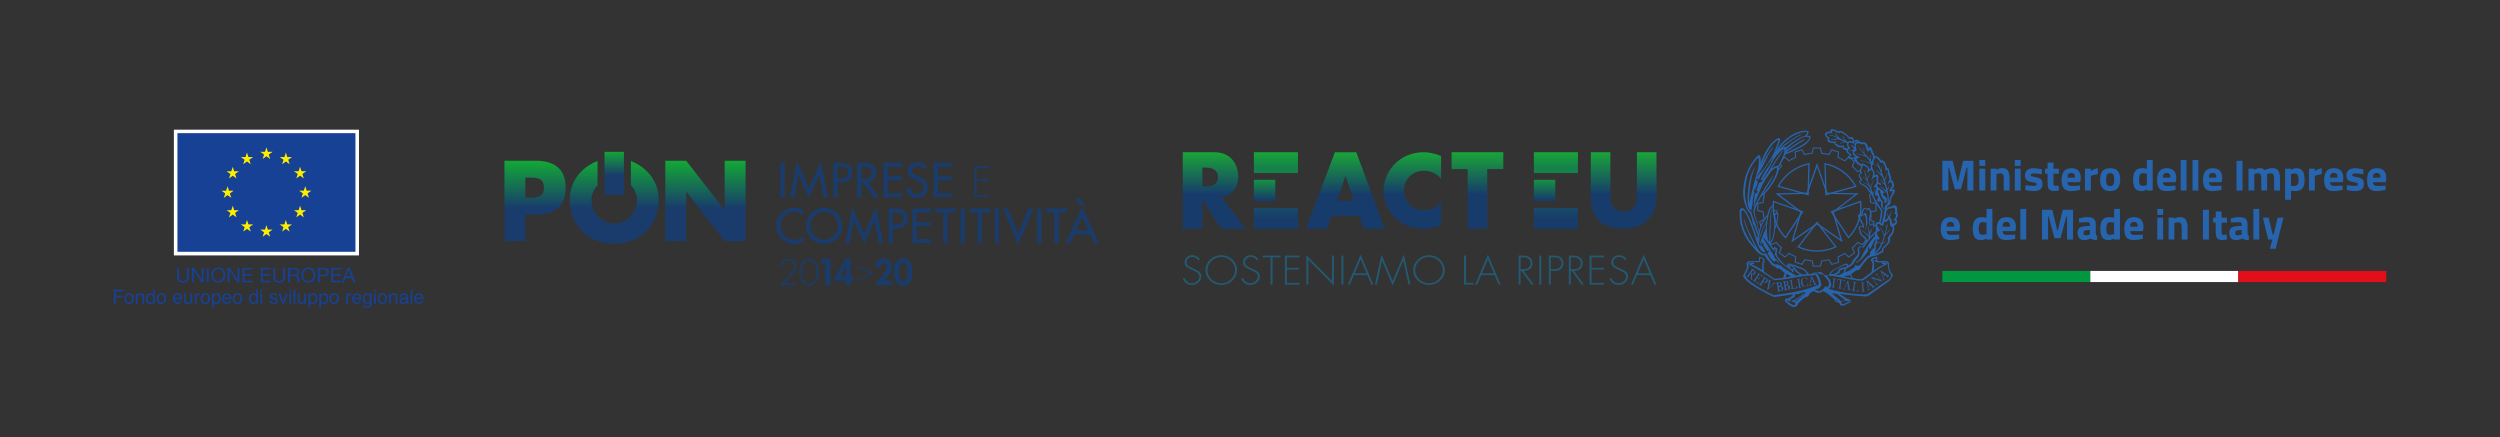 <?xml version="1.0" encoding="utf-8"?>
<!-- Generator: Adobe Illustrator 27.0.1, SVG Export Plug-In . SVG Version: 6.00 Build 0)  -->
<svg version="1.1" id="Livello_1" xmlns="http://www.w3.org/2000/svg" xmlns:xlink="http://www.w3.org/1999/xlink" x="0px" y="0px"
	 viewBox="0 0 742.6 129.86" style="enable-background:new 0 0 742.6 129.86;" xml:space="preserve">
<rect x="0" y="0" width="742.6" height="129.86" fill="#333333" stroke="none"/>
<style type="text/css">
	.st0{fill:#164194;}
	.st1{fill:#FFFFFF;}
	.st2{fill:#FFED00;}
	
		.st3{clip-path:url(#SVGID_00000041253922507315176640000000347817860481118860_);fill:url(#SVGID_00000175322522415982866890000015904434048850577826_);}
	
		.st4{clip-path:url(#SVGID_00000170990898441744192400000009524301089996545965_);fill:url(#SVGID_00000132769391395709795020000001125573359610167219_);}
	.st5{fill:#193C6C;}
	.st6{fill:url(#SVGID_00000075884070069298421930000010618178311411643803_);}
	.st7{fill:url(#SVGID_00000106863942153871989870000001946372425657755832_);}
	.st8{fill:url(#SVGID_00000062886784137503290180000009140526665089028274_);}
	.st9{fill:url(#SVGID_00000150100296976649882030000003218900711941246635_);}
	.st10{fill:url(#SVGID_00000183957466256044382710000009066769596412128933_);}
	.st11{fill:url(#SVGID_00000025426674608494513770000008941727942300572050_);}
	.st12{fill:url(#SVGID_00000021100683999793581400000010849535475453723562_);}
	.st13{fill:url(#SVGID_00000179625556763559350410000013066176975861894310_);}
	.st14{fill:url(#SVGID_00000000186950935709129710000009900630666681908922_);}
	.st15{fill:url(#SVGID_00000165234880071051648160000013624759534208252584_);}
	.st16{fill:url(#SVGID_00000018204701101432926770000015853495852664770712_);}
	.st17{fill:#235A72;}
	.st18{fill:#2764AE;}
	.st19{fill:#009740;}
	.st20{fill:#E20F1A;}
</style>
<g>
	<g>
		<path class="st0" d="M56.09,82.31c0,1.09-0.63,1.66-1.71,1.66c-1.12,0-1.79-0.51-1.79-1.66v-2.76h0.58v2.76
			c0,0.76,0.44,1.18,1.21,1.18c0.73,0,1.14-0.41,1.14-1.18v-2.76h0.58V82.31z"/>
		<polygon class="st0" points="57.01,79.56 57.63,79.56 59.92,83.06 59.93,83.06 59.93,79.56 60.48,79.56 60.48,83.87 59.85,83.87 
			57.57,80.41 57.56,80.41 57.56,83.87 57.01,83.87 		"/>
		<rect x="61.44" y="79.56" class="st0" width="0.58" height="4.31"/>
		<path class="st0" d="M64.84,79.45c1.38,0,2.09,1.09,2.09,2.26c0,1.17-0.7,2.26-2.09,2.26c-1.38,0-2.09-1.09-2.09-2.26
			C62.75,80.54,63.46,79.45,64.84,79.45 M64.84,83.49c1.06,0,1.51-0.91,1.51-1.78c0-0.87-0.45-1.78-1.51-1.78
			c-1.06,0-1.51,0.91-1.51,1.78C63.33,82.59,63.78,83.49,64.84,83.49"/>
		<polygon class="st0" points="67.63,79.56 68.24,79.56 70.54,83.06 70.55,83.06 70.55,79.56 71.1,79.56 71.1,83.87 70.46,83.87 
			68.19,80.41 68.17,80.41 68.17,83.87 67.63,83.87 		"/>
		<polygon class="st0" points="72.04,79.56 75.04,79.56 75.04,80.04 72.61,80.04 72.61,81.41 74.88,81.41 74.88,81.9 72.61,81.9 
			72.61,83.39 75.06,83.39 75.06,83.87 72.04,83.87 		"/>
		<polygon class="st0" points="77.46,79.56 80.46,79.56 80.46,80.04 78.04,80.04 78.04,81.41 80.3,81.41 80.3,81.9 78.04,81.9 
			78.04,83.39 80.48,83.39 80.48,83.87 77.46,83.87 		"/>
		<path class="st0" d="M84.66,82.31c0,1.09-0.63,1.66-1.71,1.66c-1.12,0-1.79-0.51-1.79-1.66v-2.76h0.58v2.76
			c0,0.76,0.44,1.18,1.21,1.18c0.73,0,1.14-0.41,1.14-1.18v-2.76h0.58V82.31z"/>
		<path class="st0" d="M85.59,79.56h2.05c0.82,0,1.32,0.44,1.32,1.13c0,0.52-0.23,0.95-0.76,1.09v0.01c0.51,0.1,0.61,0.47,0.65,0.89
			c0.03,0.42,0.01,0.89,0.25,1.19h-0.65c-0.16-0.17-0.07-0.64-0.16-1.06c-0.06-0.42-0.16-0.78-0.73-0.78h-1.41v1.84h-0.58V79.56z
			 M87.37,81.55c0.55,0,1.01-0.14,1.01-0.77c0-0.42-0.23-0.74-0.78-0.74h-1.44v1.51H87.37z"/>
		<path class="st0" d="M91.61,79.45c1.38,0,2.08,1.09,2.08,2.26c0,1.17-0.7,2.26-2.08,2.26c-1.39,0-2.09-1.09-2.09-2.26
			C89.52,80.54,90.22,79.45,91.61,79.45 M91.61,83.49c1.06,0,1.51-0.91,1.51-1.78c0-0.87-0.45-1.78-1.51-1.78
			c-1.06,0-1.51,0.91-1.51,1.78C90.1,82.59,90.54,83.49,91.61,83.49"/>
		<path class="st0" d="M94.4,79.56h1.91c0.87,0,1.34,0.47,1.34,1.28c0,0.8-0.47,1.28-1.34,1.27h-1.33v1.76H94.4V79.56z M94.98,81.63
			h1.14c0.65,0,0.95-0.28,0.95-0.79c0-0.52-0.3-0.8-0.95-0.8h-1.14V81.63z"/>
		<polygon class="st0" points="98.35,79.56 101.36,79.56 101.36,80.04 98.93,80.04 98.93,81.41 101.19,81.41 101.19,81.9 
			98.93,81.9 98.93,83.39 101.37,83.39 101.37,83.87 98.35,83.87 		"/>
		<path class="st0" d="M103.26,79.56h0.64l1.7,4.31h-0.64l-0.48-1.3h-1.84l-0.49,1.3h-0.6L103.26,79.56z M102.83,82.09h1.47
			l-0.73-2.01h-0.01L102.83,82.09z"/>
		<polygon class="st0" points="33.79,86.03 36.64,86.03 36.64,86.55 34.34,86.55 34.34,87.82 36.36,87.82 36.36,88.32 34.34,88.32 
			34.34,90.22 33.79,90.22 		"/>
		<path class="st0" d="M39.34,87.47c0.26,0.26,0.4,0.65,0.4,1.16c0,0.49-0.12,0.9-0.35,1.22c-0.24,0.32-0.6,0.48-1.09,0.48
			c-0.41,0-0.73-0.14-0.98-0.43c-0.24-0.28-0.36-0.67-0.36-1.14c0-0.51,0.13-0.92,0.38-1.23c0.26-0.3,0.59-0.46,1.02-0.46
			C38.75,87.08,39.07,87.21,39.34,87.47 M39.03,89.5c0.12-0.26,0.18-0.55,0.18-0.86c0-0.28-0.04-0.52-0.13-0.69
			c-0.14-0.28-0.38-0.42-0.72-0.42c-0.31,0-0.53,0.12-0.67,0.36c-0.14,0.24-0.21,0.53-0.21,0.87c0,0.32,0.07,0.59,0.21,0.81
			c0.14,0.21,0.36,0.32,0.66,0.32C38.68,89.89,38.9,89.76,39.03,89.5"/>
		<path class="st0" d="M40.36,87.17h0.48v0.43c0.14-0.18,0.29-0.31,0.45-0.38c0.16-0.08,0.34-0.12,0.53-0.12
			c0.43,0,0.71,0.16,0.86,0.46c0.08,0.16,0.12,0.4,0.12,0.71v1.96h-0.51V88.3c0-0.18-0.03-0.33-0.08-0.45
			c-0.09-0.19-0.25-0.28-0.49-0.28c-0.12,0-0.22,0.01-0.3,0.04c-0.14,0.04-0.26,0.13-0.36,0.25c-0.08,0.1-0.14,0.21-0.17,0.31
			c-0.02,0.11-0.04,0.26-0.04,0.47v1.6h-0.5V87.17z"/>
		<path class="st0" d="M45.19,87.26c0.09,0.06,0.19,0.16,0.3,0.3v-1.54h0.49v4.2h-0.45V89.8c-0.12,0.19-0.25,0.32-0.42,0.41
			c-0.16,0.08-0.34,0.13-0.55,0.13c-0.33,0-0.62-0.14-0.87-0.43c-0.24-0.29-0.36-0.67-0.36-1.14c0-0.44,0.11-0.83,0.33-1.15
			c0.22-0.33,0.54-0.49,0.95-0.49C44.85,87.11,45.04,87.17,45.19,87.26 M44.07,89.55c0.13,0.22,0.35,0.33,0.65,0.33
			c0.23,0,0.42-0.1,0.57-0.31c0.15-0.2,0.23-0.5,0.23-0.88c0-0.39-0.08-0.67-0.23-0.86c-0.15-0.18-0.34-0.27-0.57-0.27
			c-0.25,0-0.46,0.1-0.61,0.3c-0.16,0.2-0.24,0.49-0.24,0.87C43.86,89.06,43.93,89.33,44.07,89.55"/>
		<path class="st0" d="M48.91,87.47c0.26,0.26,0.4,0.65,0.4,1.16c0,0.49-0.12,0.9-0.35,1.22c-0.24,0.32-0.59,0.48-1.09,0.48
			c-0.41,0-0.73-0.14-0.98-0.43c-0.24-0.28-0.36-0.67-0.36-1.14c0-0.51,0.13-0.92,0.38-1.23c0.26-0.3,0.59-0.46,1.02-0.46
			C48.32,87.08,48.64,87.21,48.91,87.47 M48.59,89.5c0.12-0.26,0.18-0.55,0.18-0.86c0-0.28-0.04-0.52-0.13-0.69
			c-0.14-0.28-0.38-0.42-0.72-0.42c-0.31,0-0.53,0.12-0.67,0.36c-0.14,0.24-0.21,0.53-0.21,0.87c0,0.32,0.07,0.59,0.21,0.81
			c0.14,0.21,0.36,0.32,0.66,0.32C48.25,89.89,48.47,89.76,48.59,89.5"/>
		<path class="st0" d="M53.37,87.25c0.2,0.1,0.35,0.24,0.45,0.39c0.1,0.16,0.17,0.34,0.2,0.54c0.03,0.14,0.05,0.36,0.05,0.67h-2.18
			c0.01,0.31,0.08,0.56,0.22,0.75c0.13,0.19,0.34,0.28,0.62,0.28c0.26,0,0.47-0.09,0.63-0.27c0.08-0.1,0.15-0.22,0.18-0.36h0.5
			c-0.01,0.11-0.06,0.24-0.13,0.38c-0.07,0.13-0.16,0.25-0.25,0.33c-0.15,0.15-0.34,0.26-0.56,0.31c-0.12,0.03-0.25,0.05-0.41,0.05
			c-0.37,0-0.69-0.14-0.95-0.42c-0.26-0.27-0.39-0.66-0.39-1.16c0-0.49,0.13-0.89,0.39-1.19c0.26-0.31,0.6-0.46,1.02-0.46
			C52.97,87.1,53.17,87.15,53.37,87.25 M53.55,88.45c-0.02-0.22-0.07-0.4-0.14-0.53c-0.14-0.25-0.37-0.37-0.69-0.37
			c-0.23,0-0.42,0.08-0.58,0.25c-0.16,0.17-0.24,0.39-0.25,0.65H53.55z"/>
		<path class="st0" d="M55.21,87.17v2.03c0,0.16,0.02,0.28,0.07,0.38c0.09,0.18,0.25,0.27,0.49,0.27c0.34,0,0.57-0.16,0.7-0.48
			c0.07-0.17,0.1-0.41,0.1-0.7v-1.5h0.5v3.05H56.6l0-0.45c-0.06,0.12-0.14,0.22-0.24,0.29c-0.19,0.16-0.41,0.24-0.69,0.24
			c-0.42,0-0.71-0.14-0.86-0.44c-0.08-0.16-0.12-0.36-0.12-0.62v-2.07H55.21z"/>
		<path class="st0" d="M57.91,87.17h0.48v0.53c0.04-0.1,0.14-0.23,0.29-0.38c0.15-0.15,0.33-0.22,0.53-0.22c0.01,0,0.02,0,0.05,0
			c0.02,0,0.06,0.01,0.11,0.01v0.54c-0.03,0-0.06-0.01-0.08-0.01c-0.03,0-0.05,0-0.08,0c-0.25,0-0.45,0.09-0.59,0.25
			c-0.14,0.17-0.2,0.36-0.2,0.57v1.76h-0.5V87.17z"/>
		<path class="st0" d="M61.98,87.47c0.26,0.26,0.4,0.65,0.4,1.16c0,0.49-0.12,0.9-0.35,1.22c-0.24,0.32-0.6,0.48-1.09,0.48
			c-0.41,0-0.73-0.14-0.98-0.43c-0.24-0.28-0.36-0.67-0.36-1.14c0-0.51,0.13-0.92,0.38-1.23c0.26-0.3,0.6-0.46,1.02-0.46
			C61.39,87.08,61.71,87.21,61.98,87.47 M61.66,89.5c0.12-0.26,0.18-0.55,0.18-0.86c0-0.28-0.04-0.52-0.13-0.69
			c-0.14-0.28-0.38-0.42-0.72-0.42c-0.31,0-0.53,0.12-0.67,0.36c-0.14,0.24-0.21,0.53-0.21,0.87c0,0.32,0.07,0.59,0.21,0.81
			c0.14,0.21,0.36,0.32,0.66,0.32C61.32,89.89,61.54,89.76,61.66,89.5"/>
		<path class="st0" d="M62.95,87.18h0.49v0.41c0.1-0.14,0.21-0.25,0.33-0.32c0.17-0.11,0.37-0.17,0.6-0.17
			c0.34,0,0.63,0.13,0.87,0.4c0.24,0.26,0.36,0.64,0.36,1.13c0,0.66-0.17,1.14-0.52,1.43c-0.22,0.18-0.47,0.27-0.75,0.27
			c-0.23,0-0.42-0.05-0.57-0.15c-0.09-0.06-0.19-0.16-0.3-0.29v1.55h-0.5V87.18z M64.85,89.57c0.16-0.2,0.24-0.5,0.24-0.9
			c0-0.25-0.04-0.45-0.1-0.63c-0.13-0.34-0.37-0.5-0.72-0.5c-0.35,0-0.59,0.18-0.72,0.54c-0.07,0.19-0.1,0.43-0.1,0.72
			c0,0.24,0.03,0.43,0.1,0.6c0.13,0.31,0.37,0.47,0.72,0.47C64.5,89.88,64.69,89.77,64.85,89.57"/>
		<path class="st0" d="M68.03,87.25c0.2,0.1,0.35,0.24,0.45,0.39c0.1,0.16,0.17,0.34,0.2,0.54c0.03,0.14,0.05,0.36,0.05,0.67h-2.18
			c0.01,0.31,0.08,0.56,0.22,0.75c0.13,0.19,0.34,0.28,0.62,0.28c0.26,0,0.47-0.09,0.63-0.27c0.08-0.1,0.15-0.22,0.18-0.36h0.49
			c-0.01,0.11-0.06,0.24-0.13,0.38c-0.07,0.13-0.15,0.25-0.24,0.33c-0.15,0.15-0.34,0.26-0.57,0.31c-0.12,0.03-0.25,0.05-0.41,0.05
			c-0.37,0-0.69-0.14-0.95-0.42c-0.26-0.27-0.39-0.66-0.39-1.16c0-0.49,0.13-0.89,0.39-1.19c0.26-0.31,0.6-0.46,1.02-0.46
			C67.63,87.1,67.84,87.15,68.03,87.25 M68.22,88.45c-0.02-0.22-0.07-0.4-0.14-0.53c-0.14-0.25-0.37-0.37-0.69-0.37
			c-0.23,0-0.42,0.08-0.57,0.25c-0.16,0.17-0.24,0.39-0.25,0.65H68.22z"/>
		<path class="st0" d="M71.55,87.47c0.26,0.26,0.4,0.65,0.4,1.16c0,0.49-0.12,0.9-0.35,1.22c-0.24,0.32-0.6,0.48-1.09,0.48
			c-0.41,0-0.74-0.14-0.98-0.43c-0.24-0.28-0.36-0.67-0.36-1.14c0-0.51,0.13-0.92,0.38-1.23c0.26-0.3,0.6-0.46,1.02-0.46
			C70.96,87.08,71.28,87.21,71.55,87.47 M71.23,89.5c0.12-0.26,0.18-0.55,0.18-0.86c0-0.28-0.04-0.52-0.13-0.69
			c-0.14-0.28-0.38-0.42-0.73-0.42c-0.31,0-0.53,0.12-0.67,0.36c-0.14,0.24-0.21,0.53-0.21,0.87c0,0.32,0.07,0.59,0.21,0.81
			c0.14,0.21,0.36,0.32,0.66,0.32C70.88,89.89,71.11,89.76,71.23,89.5"/>
		<path class="st0" d="M75.8,87.26c0.09,0.06,0.19,0.16,0.31,0.3v-1.54h0.49v4.2h-0.46V89.8c-0.12,0.19-0.25,0.32-0.42,0.41
			c-0.16,0.08-0.34,0.13-0.55,0.13c-0.34,0-0.62-0.14-0.87-0.43c-0.24-0.29-0.37-0.67-0.37-1.14c0-0.44,0.11-0.83,0.33-1.15
			c0.22-0.33,0.54-0.49,0.95-0.49C75.46,87.11,75.65,87.17,75.8,87.26 M74.68,89.55c0.13,0.22,0.35,0.33,0.65,0.33
			c0.24,0,0.42-0.1,0.57-0.31c0.15-0.2,0.23-0.5,0.23-0.88c0-0.39-0.08-0.67-0.24-0.86c-0.15-0.18-0.34-0.27-0.57-0.27
			c-0.25,0-0.46,0.1-0.62,0.3c-0.16,0.2-0.23,0.49-0.23,0.87C74.48,89.06,74.54,89.33,74.68,89.55"/>
		<path class="st0" d="M77.34,86.03h0.51v0.58h-0.51V86.03z M77.34,87.18h0.51v3.04h-0.51V87.18z"/>
		<path class="st0" d="M80.51,89.26c0.01,0.17,0.06,0.3,0.13,0.4c0.13,0.16,0.35,0.25,0.68,0.25c0.19,0,0.36-0.04,0.5-0.12
			c0.14-0.08,0.21-0.21,0.21-0.39c0-0.13-0.06-0.23-0.17-0.3c-0.07-0.04-0.22-0.09-0.44-0.15l-0.41-0.1
			c-0.26-0.06-0.45-0.13-0.58-0.21c-0.22-0.14-0.33-0.33-0.33-0.58c0-0.29,0.1-0.52,0.31-0.7c0.21-0.18,0.48-0.27,0.83-0.27
			c0.46,0,0.79,0.13,0.99,0.41c0.13,0.17,0.19,0.36,0.19,0.55h-0.48c-0.01-0.11-0.05-0.22-0.12-0.31c-0.12-0.14-0.32-0.2-0.62-0.2
			c-0.19,0-0.34,0.04-0.44,0.11c-0.1,0.08-0.15,0.18-0.15,0.3c0,0.13,0.07,0.24,0.2,0.32c0.08,0.05,0.19,0.09,0.33,0.13l0.34,0.08
			c0.37,0.09,0.61,0.18,0.74,0.26c0.2,0.13,0.3,0.34,0.3,0.62c0,0.27-0.1,0.5-0.31,0.7c-0.21,0.2-0.52,0.29-0.94,0.29
			c-0.45,0-0.77-0.1-0.96-0.31c-0.19-0.21-0.29-0.46-0.3-0.76H80.51z"/>
		<polygon class="st0" points="83.33,87.17 84.13,89.65 84.96,87.17 85.51,87.17 84.38,90.22 83.85,90.22 82.74,87.17 		"/>
		<path class="st0" d="M85.95,86.03h0.51v0.58h-0.51V86.03z M85.95,87.18h0.51v3.04h-0.51V87.18z"/>
		<rect x="87.23" y="86.03" class="st0" width="0.5" height="4.19"/>
		<path class="st0" d="M89,87.17v2.03c0,0.16,0.02,0.28,0.07,0.38c0.09,0.18,0.25,0.27,0.49,0.27c0.34,0,0.57-0.16,0.7-0.48
			c0.07-0.17,0.1-0.41,0.1-0.7v-1.5h0.5v3.05h-0.48l0-0.45c-0.07,0.12-0.14,0.22-0.24,0.29c-0.19,0.16-0.42,0.24-0.69,0.24
			c-0.42,0-0.71-0.14-0.86-0.44c-0.08-0.16-0.12-0.36-0.12-0.62v-2.07H89z"/>
		<path class="st0" d="M91.64,87.18h0.49v0.41c0.1-0.14,0.21-0.25,0.33-0.32c0.17-0.11,0.37-0.17,0.6-0.17
			c0.34,0,0.63,0.13,0.87,0.4c0.24,0.26,0.36,0.64,0.36,1.13c0,0.66-0.17,1.14-0.51,1.43c-0.22,0.18-0.47,0.27-0.76,0.27
			c-0.23,0-0.42-0.05-0.57-0.15c-0.09-0.06-0.19-0.16-0.3-0.29v1.55h-0.5V87.18z M93.54,89.57c0.16-0.2,0.23-0.5,0.23-0.9
			c0-0.25-0.04-0.45-0.1-0.63c-0.13-0.34-0.37-0.5-0.72-0.5c-0.35,0-0.59,0.18-0.72,0.54c-0.07,0.19-0.11,0.43-0.11,0.72
			c0,0.24,0.03,0.43,0.11,0.6c0.13,0.31,0.37,0.47,0.72,0.47C93.18,89.88,93.38,89.77,93.54,89.57"/>
		<path class="st0" d="M94.83,87.18h0.5v0.41c0.1-0.14,0.21-0.25,0.33-0.32c0.17-0.11,0.37-0.17,0.6-0.17c0.34,0,0.63,0.13,0.87,0.4
			c0.24,0.26,0.36,0.64,0.36,1.13c0,0.66-0.17,1.14-0.52,1.43c-0.22,0.18-0.47,0.27-0.76,0.27c-0.23,0-0.42-0.05-0.57-0.15
			c-0.09-0.06-0.19-0.16-0.3-0.29v1.55h-0.51V87.18z M96.73,89.57c0.16-0.2,0.23-0.5,0.23-0.9c0-0.25-0.03-0.45-0.1-0.63
			c-0.13-0.34-0.37-0.5-0.72-0.5c-0.35,0-0.59,0.18-0.72,0.54c-0.07,0.19-0.1,0.43-0.1,0.72c0,0.24,0.04,0.43,0.1,0.6
			c0.13,0.31,0.37,0.47,0.72,0.47C96.37,89.88,96.57,89.77,96.73,89.57"/>
		<path class="st0" d="M100.24,87.47c0.26,0.26,0.4,0.65,0.4,1.16c0,0.49-0.12,0.9-0.35,1.22c-0.23,0.32-0.6,0.48-1.09,0.48
			c-0.41,0-0.73-0.14-0.97-0.43c-0.24-0.28-0.36-0.67-0.36-1.14c0-0.51,0.13-0.92,0.38-1.23s0.59-0.46,1.02-0.46
			C99.65,87.08,99.97,87.21,100.24,87.47 M99.92,89.5c0.12-0.26,0.18-0.55,0.18-0.86c0-0.28-0.05-0.52-0.13-0.69
			c-0.14-0.28-0.38-0.42-0.73-0.42c-0.31,0-0.53,0.12-0.67,0.36c-0.14,0.24-0.21,0.53-0.21,0.87c0,0.32,0.07,0.59,0.21,0.81
			c0.14,0.21,0.36,0.32,0.66,0.32C99.57,89.89,99.8,89.76,99.92,89.5"/>
		<path class="st0" d="M102.86,87.17h0.48v0.53c0.04-0.1,0.13-0.23,0.29-0.38c0.15-0.15,0.33-0.22,0.53-0.22c0.01,0,0.02,0,0.05,0
			c0.02,0,0.06,0.01,0.11,0.01v0.54c-0.03,0-0.06-0.01-0.08-0.01c-0.03,0-0.05,0-0.08,0c-0.25,0-0.45,0.09-0.59,0.25
			c-0.14,0.17-0.2,0.36-0.2,0.57v1.76h-0.51V87.17z"/>
		<path class="st0" d="M106.61,87.25c0.2,0.1,0.35,0.24,0.45,0.39c0.1,0.16,0.17,0.34,0.2,0.54c0.03,0.14,0.04,0.36,0.04,0.67h-2.18
			c0.01,0.31,0.08,0.56,0.22,0.75c0.13,0.19,0.34,0.28,0.62,0.28c0.26,0,0.47-0.09,0.62-0.27c0.09-0.1,0.15-0.22,0.19-0.36h0.49
			c-0.01,0.11-0.06,0.24-0.13,0.38c-0.08,0.13-0.16,0.25-0.25,0.33c-0.15,0.15-0.34,0.26-0.56,0.31c-0.12,0.03-0.26,0.05-0.41,0.05
			c-0.37,0-0.68-0.14-0.94-0.42c-0.26-0.27-0.39-0.66-0.39-1.16c0-0.49,0.13-0.89,0.39-1.19c0.26-0.31,0.6-0.46,1.02-0.46
			C106.2,87.1,106.41,87.15,106.61,87.25 M106.78,88.45c-0.02-0.22-0.07-0.4-0.14-0.53c-0.14-0.25-0.37-0.37-0.69-0.37
			c-0.23,0-0.42,0.08-0.58,0.25c-0.16,0.17-0.24,0.39-0.24,0.65H106.78z"/>
		<g>
			<path class="st0" d="M109.9,87.2v0.38c-0.1-0.13-0.19-0.22-0.29-0.29c-0.18-0.12-0.38-0.17-0.62-0.17
				c-0.34,0-0.64,0.14-0.88,0.43c-0.25,0.29-0.37,0.69-0.37,1.2c0,0.54,0.12,0.93,0.36,1.17c0.24,0.24,0.53,0.35,0.85,0.35
				c0.23,0,0.42-0.04,0.56-0.11c0.14-0.08,0.26-0.19,0.36-0.35c0.01,0.42-0.02,0.71-0.1,0.87c-0.12,0.28-0.37,0.42-0.75,0.42
				c-0.24,0-0.42-0.06-0.53-0.17c-0.08-0.07-0.12-0.18-0.15-0.32h-0.51c0.03,0.31,0.15,0.54,0.37,0.69
				c0.22,0.14,0.49,0.22,0.81,0.22c0.58,0,0.97-0.21,1.18-0.62c0.11-0.22,0.17-0.53,0.17-0.92V87.2H109.9z M109.78,89.34
				c-0.15,0.34-0.4,0.5-0.76,0.5c-0.23,0-0.41-0.09-0.55-0.27c-0.14-0.18-0.21-0.44-0.21-0.79c0-0.29,0.03-0.53,0.1-0.71
				c0.13-0.33,0.37-0.5,0.73-0.5c0.24,0,0.43,0.09,0.58,0.27c0.15,0.18,0.23,0.46,0.23,0.84C109.9,88.93,109.86,89.15,109.78,89.34z
				"/>
		</g>
		<path class="st0" d="M111.13,86.03h0.51v0.58h-0.51V86.03z M111.13,87.18h0.51v3.04h-0.51V87.18z"/>
		<path class="st0" d="M114.58,87.47c0.26,0.26,0.4,0.65,0.4,1.16c0,0.49-0.12,0.9-0.35,1.22c-0.24,0.32-0.6,0.48-1.09,0.48
			c-0.41,0-0.73-0.14-0.97-0.43c-0.24-0.28-0.36-0.67-0.36-1.14c0-0.51,0.13-0.92,0.38-1.23c0.26-0.3,0.6-0.46,1.02-0.46
			C113.99,87.08,114.31,87.21,114.58,87.47 M114.26,89.5c0.12-0.26,0.19-0.55,0.19-0.86c0-0.28-0.05-0.52-0.13-0.69
			c-0.14-0.28-0.38-0.42-0.72-0.42c-0.31,0-0.53,0.12-0.67,0.36c-0.14,0.24-0.21,0.53-0.21,0.87c0,0.32,0.07,0.59,0.21,0.81
			c0.14,0.21,0.36,0.32,0.66,0.32C113.92,89.89,114.14,89.76,114.26,89.5"/>
		<path class="st0" d="M115.59,87.17h0.48v0.43c0.14-0.18,0.29-0.31,0.45-0.38c0.16-0.08,0.34-0.12,0.53-0.12
			c0.43,0,0.71,0.16,0.86,0.46c0.08,0.16,0.12,0.4,0.12,0.71v1.96h-0.51V88.3c0-0.18-0.02-0.33-0.08-0.45
			c-0.09-0.19-0.25-0.28-0.49-0.28c-0.12,0-0.22,0.01-0.29,0.04c-0.14,0.04-0.26,0.13-0.36,0.25c-0.09,0.1-0.14,0.21-0.16,0.31
			c-0.02,0.11-0.03,0.26-0.03,0.47v1.6h-0.51V87.17z"/>
		<path class="st0" d="M120.39,88.37c0.11-0.01,0.19-0.06,0.23-0.15c0.02-0.04,0.04-0.11,0.04-0.2c0-0.18-0.06-0.3-0.18-0.38
			c-0.12-0.08-0.3-0.12-0.53-0.12c-0.26,0-0.45,0.08-0.56,0.22c-0.06,0.08-0.1,0.2-0.12,0.36h-0.47c0.01-0.38,0.13-0.64,0.36-0.79
			c0.23-0.15,0.5-0.22,0.8-0.22c0.36,0,0.64,0.07,0.86,0.2c0.22,0.14,0.33,0.35,0.33,0.64v1.76c0,0.05,0.01,0.09,0.03,0.13
			c0.02,0.04,0.07,0.05,0.14,0.05c0.02,0,0.05,0,0.08-0.01c0.03,0,0.06-0.01,0.09-0.01v0.38c-0.08,0.02-0.14,0.04-0.18,0.04
			c-0.04,0-0.1,0.01-0.17,0.01c-0.17,0-0.3-0.06-0.38-0.19c-0.04-0.07-0.07-0.16-0.08-0.28c-0.1,0.14-0.25,0.25-0.44,0.35
			c-0.19,0.1-0.4,0.15-0.63,0.15c-0.28,0-0.51-0.08-0.68-0.26c-0.18-0.17-0.27-0.39-0.27-0.64c0-0.28,0.09-0.5,0.26-0.66
			c0.18-0.16,0.4-0.25,0.68-0.29L120.39,88.37z M119.33,89.76c0.11,0.08,0.23,0.13,0.38,0.13c0.18,0,0.35-0.04,0.51-0.13
			c0.28-0.13,0.42-0.37,0.42-0.68v-0.41c-0.06,0.04-0.14,0.08-0.24,0.1c-0.1,0.03-0.19,0.04-0.29,0.06l-0.31,0.04
			c-0.18,0.03-0.32,0.07-0.41,0.12c-0.16,0.09-0.24,0.23-0.24,0.42C119.17,89.56,119.22,89.68,119.33,89.76"/>
		<rect x="121.98" y="86.03" class="st0" width="0.5" height="4.19"/>
		<path class="st0" d="M125.1,87.25c0.2,0.1,0.35,0.24,0.45,0.39c0.1,0.16,0.17,0.34,0.2,0.54c0.03,0.14,0.04,0.36,0.04,0.67h-2.18
			c0.01,0.31,0.08,0.56,0.21,0.75c0.13,0.19,0.34,0.28,0.62,0.28c0.26,0,0.46-0.09,0.62-0.27c0.08-0.1,0.15-0.22,0.18-0.36h0.49
			c-0.01,0.11-0.06,0.24-0.13,0.38c-0.08,0.13-0.16,0.25-0.24,0.33c-0.15,0.15-0.34,0.26-0.57,0.31c-0.12,0.03-0.25,0.05-0.41,0.05
			c-0.37,0-0.69-0.14-0.94-0.42c-0.26-0.27-0.38-0.66-0.38-1.16c0-0.49,0.13-0.89,0.39-1.19c0.26-0.31,0.6-0.46,1.02-0.46
			C124.69,87.1,124.9,87.15,125.1,87.25 M125.28,88.45c-0.02-0.22-0.07-0.4-0.14-0.53c-0.14-0.25-0.37-0.37-0.69-0.37
			c-0.23,0-0.42,0.08-0.58,0.25c-0.16,0.17-0.24,0.39-0.24,0.65H125.28z"/>
		<rect x="51.65" y="38.52" class="st1" width="54.98" height="37.35"/>
		<rect x="52.71" y="39.55" class="st0" width="52.87" height="35.24"/>
		<polygon class="st2" points="78.02,47.23 79.13,46.41 80.25,47.23 79.83,45.91 80.96,45.1 79.56,45.1 79.13,43.76 78.7,45.1 
			77.31,45.1 78.44,45.91 		"/>
		<polygon class="st2" points="72.24,48.78 73.36,47.96 74.47,48.78 74.05,47.46 75.18,46.65 73.79,46.65 73.36,45.31 72.93,46.65 
			71.54,46.65 72.67,47.46 		"/>
		<polygon class="st2" points="69.14,49.55 68.71,50.88 67.31,50.88 68.44,51.7 68.02,53.01 69.14,52.2 70.25,53.01 69.83,51.7 
			70.96,50.88 69.56,50.88 		"/>
		<polygon class="st2" points="67.59,57.96 68.7,58.78 68.28,57.46 69.41,56.65 68.01,56.65 67.59,55.31 67.16,56.65 65.76,56.65 
			66.9,57.46 66.47,58.78 		"/>
		<polygon class="st2" points="69.56,62.43 69.14,61.1 68.71,62.43 67.31,62.43 68.44,63.24 68.02,64.56 69.14,63.74 70.25,64.56 
			69.83,63.24 70.96,62.43 		"/>
		<polygon class="st2" points="73.8,66.66 73.37,65.33 72.94,66.66 71.55,66.66 72.68,67.48 72.25,68.79 73.37,67.98 74.48,68.79 
			74.06,67.48 75.19,66.66 		"/>
		<polygon class="st2" points="79.56,68.2 79.13,66.86 78.71,68.2 77.31,68.2 78.44,69.01 78.02,70.33 79.14,69.51 80.25,70.33 
			79.83,69.01 80.96,68.2 		"/>
		<polygon class="st2" points="85.33,66.66 84.9,65.33 84.47,66.66 83.08,66.66 84.21,67.48 83.79,68.79 84.9,67.98 86.02,68.79 
			85.59,67.48 86.72,66.66 		"/>
		<polygon class="st2" points="89.56,62.43 89.13,61.1 88.7,62.43 87.31,62.43 88.44,63.24 88.02,64.56 89.13,63.74 90.25,64.56 
			89.82,63.24 90.96,62.43 		"/>
		<polygon class="st2" points="92.49,56.63 91.09,56.63 90.67,55.3 90.24,56.63 88.84,56.63 89.97,57.45 89.55,58.76 90.67,57.95 
			91.78,58.76 91.36,57.45 		"/>
		<polygon class="st2" points="88.02,52.99 89.13,52.18 90.25,52.99 89.82,51.68 90.96,50.86 89.56,50.86 89.13,49.53 88.7,50.87 
			87.31,50.86 88.44,51.68 		"/>
		<polygon class="st2" points="84.92,45.31 84.49,46.65 83.09,46.65 84.22,47.46 83.8,48.78 84.92,47.97 86.03,48.78 85.61,47.46 
			86.74,46.65 85.34,46.65 		"/>
	</g>
	<g>
		<g>
			<defs>
				<path id="SVGID_1_" d="M187.41,55.07c1.11,1.14,1.79,2.63,1.79,4.18c0,4.12-3.04,7.13-6.75,7.13c-3.71,0-6.75-3.01-6.75-7.13
					c0-1.55,0.69-3.04,1.79-4.18v-7.23c-4.68,1.76-8.25,5.97-8.25,11.39c0,7.73,5.54,13.17,13.2,13.17
					c7.67,0,13.21-5.45,13.21-13.17c0-5.42-3.57-9.62-8.25-11.39V55.07z M156.05,52.75h1.04c2.41,0,4.47,0.03,4.47,3.04
					c0,2.92-2.22,2.92-4.47,2.92h-1.04V52.75z M149.84,47.75v23.88h6.21v-7.92h3.51c5.42,0,8.46-2.47,8.46-8.11
					c0-5.48-3.55-7.85-8.68-7.85H149.84z M215.26,47.75v14.6h-0.06l-11.37-14.6h-6.21v23.88h6.21V56.99h0.06l11.37,14.63h6.21V47.75
					H215.26z"/>
			</defs>
			<clipPath id="SVGID_00000096036766863508624760000000077949567415680684_">
				<use xlink:href="#SVGID_1_"  style="overflow:visible;"/>
			</clipPath>
			
				<linearGradient id="SVGID_00000045615112259592996640000006991447278783973797_" gradientUnits="userSpaceOnUse" x1="-1598.102" y1="-6368.746" x2="-1596.469" y2="-6368.746" gradientTransform="matrix(0 -15.096 -15.096 0 -95957.734 -24052.752)">
				<stop  offset="0" style="stop-color:#193C6C"/>
				<stop  offset="0.45" style="stop-color:#193C6C"/>
				<stop  offset="1" style="stop-color:#13A538"/>
			</linearGradient>
			
				<rect x="149.84" y="47.75" style="clip-path:url(#SVGID_00000096036766863508624760000000077949567415680684_);fill:url(#SVGID_00000045615112259592996640000006991447278783973797_);" width="71.63" height="24.66"/>
		</g>
		<g>
			<defs>
				<rect id="SVGID_00000076597767118659951280000000682725955671628208_" x="179.57" y="45.12" width="5.76" height="12.75"/>
			</defs>
			<clipPath id="SVGID_00000112614861670789740630000005942102398133867156_">
				<use xlink:href="#SVGID_00000076597767118659951280000000682725955671628208_"  style="overflow:visible;"/>
			</clipPath>
			
				<linearGradient id="SVGID_00000000908174804087636770000002468136452845064342_" gradientUnits="userSpaceOnUse" x1="-2040.38" y1="-6431.635" x2="-2038.747" y2="-6431.635" gradientTransform="matrix(0 -7.808 -7.808 0 -50035.543 -15873.347)">
				<stop  offset="0" style="stop-color:#193C6C"/>
				<stop  offset="0.45" style="stop-color:#193C6C"/>
				<stop  offset="1" style="stop-color:#13A538"/>
			</linearGradient>
			
				<rect x="179.57" y="45.12" style="clip-path:url(#SVGID_00000112614861670789740630000005942102398133867156_);fill:url(#SVGID_00000000908174804087636770000002468136452845064342_);" width="5.76" height="12.75"/>
		</g>
		<rect x="231.77" y="48.33" class="st5" width="1.28" height="10.26"/>
		<polygon class="st5" points="237.21,51.82 237.18,51.82 235.98,58.6 234.66,58.6 236.76,47.9 240.28,55.98 243.81,47.9 
			245.9,58.6 244.58,58.6 243.39,51.82 243.36,51.82 240.28,58.81 		"/>
		<path class="st5" d="M248.81,58.6h-1.28V48.33h1.47c3.16,0,4.14,1.09,4.14,2.97c0,2.16-1.65,3-3.59,3h-0.73V58.6z M248.81,53.15
			h0.41c1.31,0,2.72-0.24,2.72-1.88c0-1.61-1.52-1.8-2.79-1.8h-0.34V53.15z"/>
		<path class="st5" d="M260.99,58.6h-1.55l-3.02-4.34h-0.53v4.34h-1.28V48.33h1.55c0.91,0,1.89,0.01,2.71,0.48
			c0.86,0.5,1.35,1.47,1.35,2.45c0,1.47-0.98,2.69-2.46,2.87L260.99,58.6z M255.89,53.19h0.41c1.31,0,2.72-0.24,2.72-1.88
			c0-1.61-1.52-1.84-2.79-1.84h-0.34V53.19z"/>
		<polygon class="st5" points="262.4,48.33 267.91,48.33 267.91,49.5 263.68,49.5 263.68,52.38 267.79,52.38 267.79,53.55 
			263.68,53.55 263.68,57.43 267.91,57.43 267.91,58.6 262.4,58.6 		"/>
		<path class="st5" d="M274.21,50.28c-0.38-0.64-0.87-0.97-1.65-0.97c-0.82,0-1.71,0.56-1.71,1.46c0,0.8,0.79,1.23,1.43,1.47
			l0.73,0.29c1.46,0.57,2.55,1.37,2.55,3.09c0,1.87-1.44,3.2-3.28,3.2c-1.66,0-2.95-1.22-3.17-2.87l1.29-0.27
			c-0.01,1.13,0.88,1.95,1.99,1.95c1.1,0,1.89-0.93,1.89-2c0-1.1-0.89-1.58-1.77-1.95l-0.71-0.3c-1.17-0.5-2.23-1.17-2.23-2.6
			c0-1.66,1.47-2.65,3.02-2.65c1.14,0,2.08,0.56,2.64,1.55L274.21,50.28z"/>
		<polygon class="st5" points="277.34,48.33 282.85,48.33 282.85,49.5 278.61,49.5 278.61,52.38 282.73,52.38 282.73,53.55 
			278.61,53.55 278.61,57.43 282.85,57.43 282.85,58.6 277.34,58.6 		"/>
		<polygon class="st5" points="290.06,49.96 290.06,53.3 293.76,53.3 293.76,53.85 290.06,53.85 290.06,58.05 293.86,58.05 
			293.86,58.6 289.48,58.6 289.48,49.41 293.86,49.41 293.86,49.96 		"/>
		<path class="st5" d="M238.59,63.91c-0.73-0.65-1.74-1.01-2.71-1.01c-2.3,0-4.06,1.92-4.06,4.19c0,2.25,1.74,4.17,4.03,4.17
			c1.01,0,1.97-0.38,2.74-1.06v1.51c-0.79,0.46-1.8,0.72-2.7,0.72c-2.93,0-5.35-2.33-5.35-5.29c0-3.04,2.44-5.4,5.46-5.4
			c0.9,0,1.81,0.22,2.59,0.69V63.91z"/>
		<path class="st5" d="M250.2,67.08c0,3.05-2.41,5.35-5.38,5.35c-2.97,0-5.38-2.3-5.38-5.35c0-2.94,2.44-5.35,5.38-5.35
			C247.77,61.73,250.2,64.14,250.2,67.08 M248.92,67.08c0-2.26-1.69-4.15-4.1-4.15c-2.41,0-4.1,1.89-4.1,4.15
			c0,2.34,1.88,4.15,4.1,4.15C247.05,71.23,248.92,69.42,248.92,67.08"/>
		<polygon class="st5" points="253.63,65.43 253.6,65.43 252.4,72.21 251.08,72.21 253.18,61.51 256.71,69.6 260.23,61.51 
			262.33,72.21 261.01,72.21 259.81,65.43 259.78,65.43 256.71,72.43 		"/>
		<path class="st5" d="M265.24,72.21h-1.28V61.95h1.47c3.16,0,4.14,1.09,4.14,2.97c0,2.17-1.65,3-3.59,3h-0.73V72.21z M265.24,66.77
			h0.41c1.31,0,2.72-0.24,2.72-1.88c0-1.61-1.52-1.8-2.79-1.8h-0.34V66.77z"/>
		<polygon class="st5" points="271.03,61.95 276.54,61.95 276.54,63.12 272.31,63.12 272.31,65.99 276.42,65.99 276.42,67.16 
			272.31,67.16 272.31,71.04 276.54,71.04 276.54,72.21 271.03,72.21 		"/>
		<polygon class="st5" points="281.48,72.21 280.2,72.21 280.2,63.12 277.76,63.12 277.76,61.95 283.91,61.95 283.91,63.12 
			281.48,63.12 		"/>
		<rect x="285.3" y="61.95" class="st5" width="1.28" height="10.26"/>
		<polygon class="st5" points="291.66,72.21 290.38,72.21 290.38,63.12 287.95,63.12 287.95,61.95 294.1,61.95 294.1,63.12 
			291.66,63.12 		"/>
		<rect x="295.49" y="61.95" class="st5" width="1.28" height="10.26"/>
		<polygon class="st5" points="302.43,69.54 305.48,61.95 306.88,61.95 302.43,72.75 297.97,61.95 299.37,61.95 		"/>
		<rect x="308.09" y="61.95" class="st5" width="1.28" height="10.26"/>
		<polygon class="st5" points="314.46,72.21 313.18,72.21 313.18,63.12 310.74,63.12 310.74,61.95 316.9,61.95 316.9,63.12 
			314.46,63.12 		"/>
		<path class="st5" d="M319.07,69.64l-1.17,2.57h-1.38l4.9-10.7l4.9,10.7h-1.37l-1.17-2.57H319.07z M320.59,58.67l1.7,2.26
			l-0.6,0.37l-2.23-2.03L320.59,58.67z M321.42,64.31l-1.82,4.15h3.65L321.42,64.31z"/>
		<path class="st5" d="M236.56,84.24v0.46h-4.8l2.9-3.19c0.59-0.65,1.43-1.54,1.43-2.45c0-1.01-0.84-1.79-1.84-1.79
			c-1.06,0-1.87,0.78-1.84,1.84h-0.5c0.02-0.56,0.1-1.03,0.49-1.48c0.46-0.5,1.18-0.83,1.85-0.83c1.29,0,2.33,0.98,2.33,2.28
			c0,1.04-0.79,1.89-1.47,2.62l-2.26,2.52H236.56z"/>
		<path class="st5" d="M243.14,80.76c0,1.61-0.85,4.05-2.83,4.05c-1.98,0-2.83-2.44-2.83-4.05c0-1.63,0.9-3.94,2.83-3.94
			C242.24,76.82,243.14,79.13,243.14,80.76 M242.64,80.76c0-1.23-0.67-3.48-2.33-3.48c-1.66,0-2.33,2.25-2.33,3.48
			c0,1.4,0.67,3.58,2.33,3.58C241.97,84.34,242.64,82.17,242.64,80.76"/>
		<polygon class="st5" points="244.13,78.24 244.13,76.92 246.67,76.92 246.67,84.71 245.16,84.71 245.16,78.24 		"/>
		<path class="st5" d="M253.48,82.11v1.22h-0.83v1.37h-1.42v-1.37h-3.43v-0.68l3.47-5.87h1.38v5.34H253.48z M251.23,79.02h-0.02
			l-1.64,3.1h1.66V79.02z"/>
		<polygon class="st5" points="258.71,81.27 254.85,79.56 254.85,79.17 259.14,81.04 259.14,81.49 254.85,83.46 254.85,83.07 		"/>
		<path class="st5" d="M265.05,83.38v1.32h-5.24l1.98-2.5c0.55-0.68,1.69-2.03,1.69-2.91c0-0.56-0.36-1.26-1-1.26
			c-0.68,0-0.99,0.74-0.96,1.33h-1.61c0.1-1.5,0.96-2.65,2.56-2.65c1.43,0,2.53,1.08,2.53,2.51c0,1.15-0.64,2-1.35,2.83l-1.15,1.33
			H265.05z"/>
		<path class="st5" d="M271.1,80.82c0,1.66-0.72,4.09-2.79,4.09c-2.06,0-2.79-2.43-2.79-4.09c0-1.67,0.7-4.11,2.79-4.11
			C270.4,76.72,271.1,79.15,271.1,80.82 M267.01,80.8c0,0.77,0.23,2.79,1.3,2.79c1.08,0,1.3-2.01,1.3-2.79
			c0-0.79-0.22-2.77-1.3-2.77C267.24,78.04,267.01,80.02,267.01,80.8"/>
	</g>
	<g>
		
			<linearGradient id="SVGID_00000131326971356312676730000002299625471623208064_" gradientUnits="userSpaceOnUse" x1="375.638" y1="59.756" x2="375.638" y2="53.414">
			<stop  offset="0.068" style="stop-color:#173C6B"/>
			<stop  offset="0.948" style="stop-color:#178C45"/>
		</linearGradient>
		
			<rect x="372.45" y="53.41" style="fill:url(#SVGID_00000131326971356312676730000002299625471623208064_);" width="6.37" height="6.34"/>
		
			<linearGradient id="SVGID_00000160902504023269156710000009448569929161068437_" gradientUnits="userSpaceOnUse" x1="379.003" y1="67.954" x2="379.003" y2="61.76">
			<stop  offset="0.45" style="stop-color:#173C6B"/>
			<stop  offset="1" style="stop-color:#194A67"/>
		</linearGradient>
		
			<rect x="372.45" y="61.76" style="fill:url(#SVGID_00000160902504023269156710000009448569929161068437_);" width="13.1" height="6.19"/>
		
			<linearGradient id="SVGID_00000031177595394101283650000002692489819530690960_" gradientUnits="userSpaceOnUse" x1="379.003" y1="51.413" x2="379.003" y2="45.213">
			<stop  offset="0.276" style="stop-color:#15824A"/>
			<stop  offset="1" style="stop-color:#19A538"/>
		</linearGradient>
		
			<rect x="372.45" y="45.21" style="fill:url(#SVGID_00000031177595394101283650000002692489819530690960_);" width="13.1" height="6.2"/>
		
			<linearGradient id="SVGID_00000176747252626317665250000013319491668222489251_" gradientUnits="userSpaceOnUse" x1="458.81" y1="59.756" x2="458.81" y2="53.414">
			<stop  offset="0.068" style="stop-color:#173C6B"/>
			<stop  offset="0.948" style="stop-color:#178C45"/>
		</linearGradient>
		
			<rect x="455.62" y="53.41" style="fill:url(#SVGID_00000176747252626317665250000013319491668222489251_);" width="6.37" height="6.34"/>
		
			<linearGradient id="SVGID_00000128466775096523875370000013317083148810235055_" gradientUnits="userSpaceOnUse" x1="462.175" y1="67.954" x2="462.175" y2="61.76">
			<stop  offset="0.45" style="stop-color:#173C6B"/>
			<stop  offset="1" style="stop-color:#194A67"/>
		</linearGradient>
		
			<rect x="455.62" y="61.76" style="fill:url(#SVGID_00000128466775096523875370000013317083148810235055_);" width="13.1" height="6.19"/>
		
			<linearGradient id="SVGID_00000098213857718827208960000001850932126984688048_" gradientUnits="userSpaceOnUse" x1="462.175" y1="51.413" x2="462.175" y2="45.213">
			<stop  offset="0.276" style="stop-color:#15824A"/>
			<stop  offset="1" style="stop-color:#19A538"/>
		</linearGradient>
		
			<rect x="455.62" y="45.21" style="fill:url(#SVGID_00000098213857718827208960000001850932126984688048_);" width="13.1" height="6.2"/>
		
			<linearGradient id="SVGID_00000099642346223649161650000006721882612894416828_" gradientUnits="userSpaceOnUse" x1="360.648" y1="67.954" x2="360.648" y2="45.213">
			<stop  offset="0.45" style="stop-color:#173C6B"/>
			<stop  offset="1" style="stop-color:#19A538"/>
		</linearGradient>
		<path style="fill:url(#SVGID_00000099642346223649161650000006721882612894416828_);" d="M360.41,45.21
			c1.68,0,3.83,0.27,5.47,2.01c1.28,1.33,1.91,3.31,1.91,5.11c0,1.94-0.67,3.65-1.78,4.74c-0.87,0.85-2.05,1.36-3.09,1.57l7.02,9.31
			h-7.22l-5.58-8.73v8.73h-5.81V45.21H360.41z M357.15,55.41h1.11c0.87,0,2.12-0.24,2.82-0.92c0.44-0.44,0.74-1.19,0.74-1.91
			c0-0.68-0.27-1.43-0.77-1.91c-0.54-0.55-1.51-0.89-2.79-0.89h-1.11V55.41z"/>
		
			<linearGradient id="SVGID_00000143607164668619427540000008446363203676744102_" gradientUnits="userSpaceOnUse" x1="399.616" y1="67.954" x2="399.616" y2="45.213">
			<stop  offset="0.45" style="stop-color:#173C6B"/>
			<stop  offset="1" style="stop-color:#19A538"/>
		</linearGradient>
		<path style="fill:url(#SVGID_00000143607164668619427540000008446363203676744102_);" d="M403.71,64.14h-8.13l-1.51,3.82h-6.15
			l8.6-22.74h6.35l8.43,22.74h-6.21L403.71,64.14z M402.17,59.63l-2.52-7.36l-2.45,7.36H402.17z"/>
		
			<linearGradient id="SVGID_00000156548918034650915740000003734436470492879519_" gradientUnits="userSpaceOnUse" x1="419.525" y1="67.954" x2="419.525" y2="45.213">
			<stop  offset="0.45" style="stop-color:#173C6B"/>
			<stop  offset="1" style="stop-color:#19A538"/>
		</linearGradient>
		<path style="fill:url(#SVGID_00000156548918034650915740000003734436470492879519_);" d="M428.07,66.87
			c-2.32,0.82-3.59,1.08-5.04,1.08c-3.9,0-6.82-1.51-8.66-3.28c-2.18-2.13-3.39-5.12-3.39-7.97c0-3.12,1.38-6.07,3.39-8.07
			c1.98-1.97,4.97-3.41,8.46-3.41c1.07,0,2.82,0.16,5.24,1.12v6.79c-1.88-2.26-4.1-2.4-5.07-2.4c-1.68,0-2.96,0.49-4.03,1.44
			c-1.38,1.25-1.95,2.95-1.95,4.5c0,1.51,0.64,3.18,1.81,4.27c0.97,0.89,2.52,1.51,4.16,1.51c0.87,0,3.02-0.1,5.07-2.3V66.87z"/>
		
			<linearGradient id="SVGID_00000130619552028432190430000005723223795766852531_" gradientUnits="userSpaceOnUse" x1="438.868" y1="67.954" x2="438.868" y2="45.213">
			<stop  offset="0.45" style="stop-color:#173C6B"/>
			<stop  offset="1" style="stop-color:#19A538"/>
		</linearGradient>
		<path style="fill:url(#SVGID_00000130619552028432190430000005723223795766852531_);" d="M441.77,50.22v17.73h-5.81V50.22h-4.77
			v-5.01h15.35v5.01H441.77z"/>
		
			<linearGradient id="SVGID_00000160892219594481305270000010992298952402332547_" gradientUnits="userSpaceOnUse" x1="482.286" y1="67.954" x2="482.286" y2="45.213">
			<stop  offset="0.45" style="stop-color:#173C6B"/>
			<stop  offset="1" style="stop-color:#19A538"/>
		</linearGradient>
		<path style="fill:url(#SVGID_00000160892219594481305270000010992298952402332547_);" d="M478.34,45.21v13.17
			c0,0.93,0.03,2.37,1.14,3.43c0.67,0.63,1.75,1.07,2.75,1.07c1.01,0,2.05-0.4,2.69-0.97c1.34-1.17,1.31-2.8,1.31-4.03V45.21h5.81
			v12.77c0,2.33-0.1,4.77-2.52,7.2c-1.88,1.9-4.23,2.77-7.39,2.77c-3.53,0-6.05-1.2-7.42-2.67c-1.95-2.1-2.18-4.94-2.18-7.3V45.21
			H478.34z"/>
		<path class="st17" d="M355.98,77.34c-0.41-0.62-0.98-1.02-1.83-1.02c-0.97,0-1.7,0.74-1.7,1.64c0,0.9,0.9,1.28,1.63,1.61
			l1.73,0.86c0.68,0.41,1.03,0.94,1.03,1.71c0,1.43-1.37,2.5-2.83,2.5c-1.26,0-2.24-0.74-2.66-1.85l0.5-0.22
			c0.38,0.91,1.09,1.55,2.18,1.55c1.19,0,2.23-0.89,2.23-2.03c0-0.97-1.04-1.38-1.82-1.75l-1.63-0.82c-0.6-0.35-0.93-0.86-0.93-1.54
			c0-1.28,0.96-2.18,2.31-2.18c0.91,0,1.77,0.47,2.21,1.21L355.98,77.34z"/>
		<path class="st17" d="M367.46,80.23c0,2.42-2.15,4.42-4.69,4.42c-2.54,0-4.69-2-4.69-4.42c0-2.42,2.13-4.42,4.69-4.42
			C365.31,75.81,367.46,77.81,367.46,80.23z M358.66,80.23c0,2.12,1.86,3.91,4.11,3.91c2.24,0,4.11-1.79,4.11-3.91
			c0-2.12-1.87-3.91-4.11-3.91C360.52,76.33,358.66,78.11,358.66,80.23z"/>
		<path class="st17" d="M373.34,77.34c-0.41-0.62-0.98-1.02-1.83-1.02c-0.97,0-1.7,0.74-1.7,1.64c0,0.9,0.9,1.28,1.63,1.61
			l1.73,0.86c0.68,0.41,1.03,0.94,1.03,1.71c0,1.43-1.37,2.5-2.83,2.5c-1.26,0-2.24-0.74-2.66-1.85l0.5-0.22
			c0.38,0.91,1.09,1.55,2.18,1.55c1.19,0,2.23-0.89,2.23-2.03c0-0.97-1.04-1.38-1.82-1.75l-1.63-0.82c-0.6-0.35-0.94-0.86-0.94-1.54
			c0-1.28,0.96-2.18,2.31-2.18c0.91,0,1.77,0.47,2.21,1.21L373.34,77.34z"/>
		<path class="st17" d="M378,84.54h-0.58v-8.1h-2.34v-0.51h5.25v0.51H378V84.54z"/>
		<path class="st17" d="M382.25,76.44v3.13h3.64v0.51h-3.64v3.94h3.74v0.51h-4.32v-8.61h4.32v0.51H382.25z"/>
		<path class="st17" d="M396.22,84.82l-7.59-7.69v7.4h-0.58v-8.72l7.59,7.63v-7.51h0.58V84.82z"/>
		<path class="st17" d="M399.04,84.54h-0.58v-8.61h0.58V84.54z"/>
		<path class="st17" d="M402.17,81.71l-1.21,2.83h-0.59l3.79-8.9l3.78,8.9h-0.59l-1.21-2.83H402.17z M404.16,77.03l-1.77,4.16h3.54
			L404.16,77.03z"/>
		<path class="st17" d="M416.84,77.41h-0.02l-3.15,7.41l-3.14-7.41h-0.02l-1.55,7.13h-0.55l1.94-8.9l3.32,7.83l3.33-7.83l1.94,8.9
			h-0.55L416.84,77.41z"/>
		<path class="st17" d="M429.15,80.23c0,2.42-2.15,4.42-4.69,4.42c-2.54,0-4.69-2-4.69-4.42c0-2.42,2.13-4.42,4.69-4.42
			C427.01,75.81,429.15,77.81,429.15,80.23z M420.35,80.23c0,2.12,1.86,3.91,4.11,3.91c2.24,0,4.11-1.79,4.11-3.91
			c0-2.12-1.87-3.91-4.11-3.91C422.21,76.33,420.35,78.11,420.35,80.23z"/>
		<path class="st17" d="M435.45,84.02h2.3v0.51h-2.88v-8.61h0.58V84.02z"/>
		<path class="st17" d="M439.98,81.71l-1.21,2.83h-0.59l3.79-8.9l3.78,8.9h-0.59l-1.21-2.83H439.98z M441.97,77.03l-1.77,4.16h3.54
			L441.97,77.03z"/>
		<path class="st17" d="M455.57,84.54h-0.66l-2.95-4.08h-0.29v4.08h-0.58v-8.61h1.13c0.73,0,1.45,0.01,2.06,0.43
			c0.65,0.43,0.91,1.12,0.91,1.85c0,1.5-1.09,2.27-2.59,2.25L455.57,84.54z M452.4,79.95c0.56,0,1.13-0.02,1.58-0.4
			c0.43-0.33,0.64-0.85,0.64-1.36c0-0.64-0.31-1.28-0.96-1.55c-0.48-0.22-1.09-0.19-1.62-0.19h-0.37v3.51H452.4z"/>
		<path class="st17" d="M457.82,84.54h-0.58v-8.61h0.58V84.54z"/>
		<path class="st17" d="M460.64,84.54h-0.58v-8.61h1.59c0.71,0,1.39,0.05,1.95,0.5c0.55,0.45,0.82,1.1,0.82,1.77
			c0,0.62-0.25,1.3-0.75,1.7c-0.55,0.46-1.31,0.55-2.01,0.55h-1.02V84.54z M461.68,79.94c0.59,0,1.12-0.07,1.58-0.47
			c0.4-0.34,0.59-0.79,0.59-1.29c0-0.54-0.23-1.07-0.68-1.39c-0.46-0.33-1.03-0.34-1.58-0.34h-0.95v3.49H461.68z"/>
		<path class="st17" d="M470.49,84.54h-0.66l-2.95-4.08h-0.29v4.08h-0.58v-8.61h1.13c0.73,0,1.45,0.01,2.06,0.43
			c0.65,0.43,0.91,1.12,0.91,1.85c0,1.5-1.09,2.27-2.59,2.25L470.49,84.54z M467.33,79.95c0.56,0,1.13-0.02,1.58-0.4
			c0.43-0.33,0.64-0.85,0.64-1.36c0-0.64-0.31-1.28-0.96-1.55c-0.48-0.22-1.09-0.19-1.62-0.19h-0.37v3.51H467.33z"/>
		<path class="st17" d="M472.75,76.44v3.13h3.64v0.51h-3.64v3.94h3.74v0.51h-4.32v-8.61h4.32v0.51H472.75z"/>
		<path class="st17" d="M482.73,77.34c-0.41-0.62-0.98-1.02-1.83-1.02c-0.97,0-1.7,0.74-1.7,1.64c0,0.9,0.9,1.28,1.63,1.61
			l1.73,0.86c0.68,0.41,1.03,0.94,1.03,1.71c0,1.43-1.37,2.5-2.83,2.5c-1.26,0-2.24-0.74-2.66-1.85l0.5-0.22
			c0.38,0.91,1.09,1.55,2.18,1.55c1.19,0,2.23-0.89,2.23-2.03c0-0.97-1.04-1.38-1.82-1.75l-1.63-0.82c-0.6-0.35-0.94-0.86-0.94-1.54
			c0-1.28,0.96-2.18,2.31-2.18c0.91,0,1.77,0.47,2.21,1.21L482.73,77.34z"/>
		<path class="st17" d="M486.26,81.71l-1.21,2.83h-0.59l3.79-8.9l3.78,8.9h-0.59l-1.21-2.83H486.26z M488.25,77.03l-1.77,4.16h3.54
			L488.25,77.03z"/>
	</g>
	<g>
		<g>
			<path class="st18" d="M530.39,70.87l-0.17-0.17c-2.39-2.47-3.71-5.74-3.71-9.2c0-0.53,0.03-1.09,0.1-1.66l0.03-0.24l9.09,3.24
				L530.39,70.87z M526.97,60.12c-0.05,0.47-0.07,0.93-0.07,1.37c0,3.28,1.22,6.38,3.43,8.75l4.8-7.22L526.97,60.12z"/>
			<path class="st18" d="M537.27,58.08l-9.31-2.6l0.11-0.21c1.86-3.52,5.32-6.06,9.24-6.79l0.24-0.04L537.27,58.08z M528.53,55.24
				l8.37,2.33l0.24-8.66C533.52,49.66,530.32,52.01,528.53,55.24z"/>
			<path class="st18" d="M539.73,74.76c-1.96,0-3.87-0.42-5.66-1.26l-0.22-0.1l5.88-7.63l5.88,7.63l-0.22,0.1
				C543.62,74.32,541.66,74.76,539.73,74.76z M534.45,73.25c1.68,0.74,3.45,1.12,5.28,1.12c1.8,0,3.62-0.39,5.28-1.12l-5.28-6.85
				L534.45,73.25z"/>
			<path class="st18" d="M549.07,70.87l-5.34-8.04l9.09-3.24l0.03,0.24c0.07,0.57,0.1,1.13,0.1,1.66c0,3.46-1.32,6.73-3.71,9.2
				L549.07,70.87z M544.32,63.03l4.8,7.22c2.22-2.38,3.43-5.48,3.43-8.75c0-0.45-0.03-0.91-0.07-1.37L544.32,63.03z"/>
			<path class="st18" d="M542.19,58.08l-0.27-9.64l0.24,0.04c3.92,0.73,7.37,3.27,9.24,6.79l0.11,0.21L542.19,58.08z M542.31,48.91
				l0.24,8.66l8.37-2.33C549.13,52.01,545.94,49.66,542.31,48.91z"/>
			<path class="st18" d="M552.1,57.43l-9.28-0.21l-3.1-8.78l-3.07,8.77l-9.3,0.23l7.39,5.63l-2.66,8.92l7.64-5.28l7.66,5.28
				l-2.66-8.9L552.1,57.43z M546.69,71.05l-6.75-4.66l-0.22-0.15l-0.22,0.15l-6.74,4.65l2.35-7.87l0.08-0.26l-0.21-0.16l-6.51-4.96
				l8.2-0.2l0.27-0.01l0.09-0.25l2.71-7.73l2.73,7.74l0.09,0.25l0.27,0.01l8.18,0.18l-6.51,5l-0.21,0.16l0.08,0.26L546.69,71.05z"/>
			<path class="st18" d="M540.63,44.12l0.29,1.35l0.05,0.23l0.23,0.02c0.6,0.06,1.24,0.16,1.95,0.32l0.23,0.05l0.12-0.21l0.68-1.19
				l1.76,0.57l-0.13,1.37l-0.02,0.23l0.21,0.09c0.63,0.27,1.2,0.57,1.76,0.89l0.2,0.12l0.17-0.16l1.02-0.91l1.5,1.09l-0.55,1.26
				l-0.09,0.21l0.17,0.16c0.5,0.44,0.95,0.9,1.4,1.4l0.15,0.17l0.21-0.09l0.72-0.31l-0.05-0.33l-0.8,0.35
				c-0.45-0.5-0.92-0.97-1.42-1.42l0.66-1.5l-1.92-1.39l-1.21,1.08c-0.58-0.34-1.17-0.63-1.79-0.9l0.15-1.63l-2.26-0.74l-0.81,1.42
				c-0.65-0.14-1.3-0.26-1.99-0.32l-0.35-1.6l0,0h-2.38l-0.35,1.6c-0.68,0.06-1.34,0.18-1.99,0.32l-0.83-1.42l-2.25,0.72l0.15,1.64
				c-0.61,0.26-1.2,0.57-1.78,0.9l-1.23-1.08l-0.51,0.37l-0.31,0.62l0.8-0.58l1.03,0.91l0.17,0.15l0.2-0.12
				c0.63-0.37,1.2-0.66,1.75-0.89l0.22-0.09l-0.02-0.23l-0.13-1.38l1.75-0.56l0.7,1.2l0.12,0.2l0.23-0.05
				c0.71-0.16,1.35-0.26,1.95-0.32l0.23-0.02l0.05-0.23l0.29-1.35H540.63 M556.57,66.9l0.33-1.03l-1.39-0.81
				c0.14-0.65,0.25-1.3,0.32-1.99l1.58-0.35v-2.38l-1.58-0.35c-0.06-0.68-0.18-1.34-0.32-1.99l0.71-0.42l-0.16-0.28l-0.71,0.42
				l-0.2,0.12l0.05,0.23c0.16,0.71,0.26,1.35,0.32,1.95l0.02,0.23l0.23,0.05l1.32,0.29v1.86l-1.32,0.29l-0.23,0.05l-0.03,0.23
				c-0.08,0.71-0.18,1.35-0.32,1.96l-0.05,0.23l0.2,0.12l1.17,0.68l-0.19,0.58L556.57,66.9z M554.23,71.1l-1.01,1.39l-1.25-0.54
				l-0.21-0.09l-0.16,0.17c-0.46,0.51-0.93,0.98-1.4,1.39l-0.18,0.16l0.1,0.22l0.55,1.25l-1.5,1.09l-1.02-0.9l-0.17-0.15l-0.2,0.12
				c-0.62,0.36-1.2,0.65-1.76,0.9l-0.21,0.09l0.02,0.23l0.13,1.36l-1.77,0.57l-0.7-1.17l-0.12-0.2l-0.23,0.05
				c-0.63,0.14-1.28,0.24-1.94,0.3l-0.23,0.02l-0.05,0.23l-0.29,1.33h-1.86l-0.29-1.33l-0.05-0.23l-0.23-0.03
				c-0.71-0.08-1.35-0.18-1.96-0.32L536,76.95l-0.12,0.2l-0.69,1.18l-1.76-0.57l0.14-1.35l0.02-0.23l-0.22-0.09
				c-0.57-0.25-1.14-0.54-1.76-0.9l-0.2-0.12l-0.17,0.16l-1.02,0.91l-1.5-1.09l0.55-1.27l0.09-0.22l-0.18-0.16
				c-0.48-0.42-0.93-0.87-1.39-1.38l-0.15-0.17l-0.21,0.09l-1.26,0.54L526,72.26l-0.25,0.2l0.3,0.41l1.5-0.65
				c0.45,0.5,0.92,0.97,1.42,1.41l-0.66,1.51l1.92,1.39l1.21-1.08c0.58,0.34,1.17,0.65,1.79,0.92l-0.17,1.61l2.26,0.74l0.83-1.41
				c0.65,0.14,1.3,0.25,1.99,0.32l0.35,1.59h2.38l0.35-1.59c0.67-0.06,1.33-0.17,1.98-0.31l0.83,1.39l2.26-0.72l-0.15-1.61
				c0.62-0.27,1.21-0.58,1.79-0.92l1.21,1.07l1.92-1.39l-0.66-1.48c0.5-0.44,0.98-0.92,1.43-1.42l1.48,0.65l1.12-1.53L554.23,71.1z
				 M523.59,57.81l0.3,0.18c-0.14,0.65-0.25,1.3-0.31,1.98l-1.61,0.35v2.38l1.6,0.35c0.06,0.68,0.17,1.34,0.31,1.99l-1.41,0.83
				l0.53,1.64l0.2-0.42L522.86,66l1.18-0.69l0.2-0.12l-0.05-0.23c-0.14-0.64-0.24-1.28-0.3-1.95l-0.02-0.23l-0.23-0.05l-1.35-0.29
				v-1.86l1.36-0.29l0.23-0.05l0.02-0.23c0.06-0.66,0.17-1.31,0.3-1.94l0.05-0.23l-0.2-0.12l-0.17-0.1L523.59,57.81z M528.69,48.71
				l0.29,0.68c-0.31,0.27-0.61,0.56-0.9,0.85l0.01,0.46c0.35-0.38,0.71-0.73,1.1-1.07l0.18-0.16l-0.09-0.22l-0.35-0.79L528.69,48.71
				z"/>
			<path class="st18" d="M563.49,63.04c0.15-1.01,0.05-1.64-0.3-1.9c-0.37-0.27-0.84-0.18-1.37,0.25c-0.32-0.17-0.75-0.01-1.29,0.48
				c0.09-0.25,0.1-0.45,0.03-0.65c0.49-0.22,0.8-0.46,0.94-0.74c0.14-0.27,0.21-0.7,0.21-1.28c0.05-0.35,0.37-0.98,0.98-1.9
				c0.4-0.92,0.12-1.23-0.87-0.96c0.53-0.48,0.8-0.9,0.8-1.25c0.04-0.34-0.1-0.76-0.41-1.29c-0.13-0.3-0.32-0.35-0.59-0.17
				c0.1-0.18,0.15-0.41,0.15-0.67c0.01-0.26-0.15-0.81-0.52-1.65c-0.05-1.1-0.31-1.55-0.77-1.37c-0.08-0.58-0.27-1.12-0.57-1.65
				c-0.44-0.67-0.8-0.84-1.06-0.53c-0.72-1.08-1.41-1.52-2.04-1.34c-0.03-0.46-0.18-0.88-0.48-1.25c-0.17-0.71-0.37-1.2-0.62-1.48
				c-0.34-0.13-0.57,0.05-0.7,0.56c-0.05-0.41-0.18-0.84-0.39-1.28c-0.21-0.45-0.53-0.68-0.98-0.71c-0.17-0.01-0.32,0.01-0.48,0.09
				c-0.3-0.19-0.54-0.28-0.75-0.28c-0.63-0.67-1.21-0.72-1.74-0.17l-0.08-0.58c-0.19-0.7-0.56-0.84-1.12-0.45
				c-0.9-0.94-1.69-1.58-2.35-1.87c-0.54-0.18-0.89-0.14-1.06,0.14c-0.28-0.28-0.58-0.46-0.89-0.53c-0.32-0.08-0.62-0.17-0.9-0.26
				c-0.43-0.01-0.61,0.22-0.56,0.7c-0.67,0.04-1.14,0.15-1.38,0.35c-0.26,0.21-0.32,0.48-0.19,0.83c0.12,0.36,0.39,0.65,0.83,0.87
				c-0.12,0.14-0.17,0.34-0.14,0.62c0.01,0.28,0.31,0.52,0.89,0.7c0.43,0.12,0.85,0.13,1.25,0.03c-0.09,0.44,0.06,0.71,0.45,0.81
				c0.54,0.57,1.21,0.7,2.01,0.43l-0.08,0.53l1.08,0.45c0.04,0.52,0.28,0.89,0.72,1.11l0.44,0.19c-0.1,0-0.5,0.34-0.5,0.39
				c-0.09,0.1-0.32,0.62,0.26,0.74c0.44,0.05,0.93,0.09,1.39,0.08c0.01,0.14,0.09,0.36,0.18,0.53c0.08,0.17,0.27,0.41,0.59,0.76
				c0.31,0.34,0.88,0.66,1.36,0.87c-0.03,0.03-0.15,0.39-0.28,0.72c-0.14,0.41-0.22,1.07,0.06,1.43c-0.06-0.04-0.32,0.15-0.43,0.3
				c-0.35,0.54,0.41,1.32,0.53,1.58c-0.05,0-0.27,0.1-0.37,0.18c-0.26,0.18-0.17,1.11,0.57,1.28c0.18,0.08,1.03,0.58,1.45,1.01
				c0.09,0.08,0.32,0.53,0.66,0.97c0.18,0.25,0.37,0.65,0.81,0.65c0.41,1.32,1.07,2.57,1.87,3.78c0,0.04,0.72,0.81,0.99,1.52
				c-0.09,0.45-0.08,0.84-0.09,0.87c-0.09,0.9-0.26,1.73-0.48,2.48c-0.8-0.39-0.93,0.14-1.05,0.65c0.03-0.03-0.36-0.08-0.41,0.1
				c0.04-0.31-0.48-0.58-0.71-0.41c0,0-0.26,0.18-0.41,0.3c-0.05,0.04-0.09-0.26-0.12-0.48c0-0.15-0.03-0.67,0.06-0.88
				c0.01-0.04,0.21-0.26,0.32-0.46c0.23-0.43,0.06-1.76-0.23-2.67c-0.09-0.27-0.27-0.41-0.43-0.48c-0.06-0.01-0.48,0-0.57,0.32
				c-0.01-0.18-0.31-0.28-0.53-0.34c-0.61-0.15-1.27,1.03-1.19,2.12c-0.08-0.06-0.17-0.1-0.25-0.13c-0.39-0.17-0.77,0-0.72,0.5
				c0.04,0.27,0.19,0.62,0.39,0.98v0.01c0.43,0.77,1.02,1.6,1.05,2.07c-0.39-0.35-1.27-0.35-1.27,0.48c0,0.26,0.21,0.68,0.3,0.87
				c-0.18,0.89,0.84,1.55,1.68,2.39c-0.01,0.4,0.13,0.4,0.26,0.56c-0.15,0.23-1.1,1.72-1.11,1.74c-0.04,0.03-0.68-0.34-0.9-0.15
				c-0.22,0.21-0.41,0.48-0.52,0.65l0.12,1.03c0.08,0.43-0.16,0.9-0.68,1.43c-0.53,0.53-0.88,1.02-1.06,1.47
				c-0.09,0.34-0.45,0.7-1.08,1.1c-0.04-0.12-0.18-0.3-0.45-0.54c-0.04-0.06-0.1-0.09-0.22-0.08c-0.63,0.17-1.91,0.89-3.83,1.85
				c-0.34,0.17-0.81,0.59-1.42,1.65h-1.1c-0.3-0.35-0.61-0.57-0.94-0.87c-0.25-0.19-0.67-0.21-1.29,0.1
				c-0.58-0.13-1.15-0.05-1.73,0.32c-0.36,0.13-0.62,0.14-0.79,0.06l-1.37-1.5c-2.84-1.19-4.38-1.73-4.65-1.59
				c-0.27,0.17-0.48,0.4-0.61,0.72c-0.28-0.13-0.7-0.49-1.27-1.07l-0.87-0.98c-0.63-0.7-0.89-1.37-0.79-2.01l0.14-0.87
				c0.03-0.13,0-0.23-0.05-0.31c-0.21-0.22-0.57-0.35-0.76-0.39c-0.04-0.03-0.15-0.06-0.3,0.44c0.04,0.13-0.89-1.23-0.9-1.27
				c0.25-0.27,0.7-1.07,0.96-1.99c0.28-1.06,0.41-2.21,0.4-2.65c0.05-0.09,0.05-0.1,0.12-0.15c0.43-0.34,0.98-3.45,0.85-4.2
				c-0.05-0.3-0.13-0.45-0.21-0.46c-0.09-0.01-0.17,0.01-0.25,0.06l0.17-0.34c0.1-0.23,0.1-0.4,0-0.46
				c-0.05-0.06-0.56-0.05-0.99,0.17c-0.05-0.49-0.28-1.2-0.4-1.46c-0.04-0.09-0.15,0-0.17,0.01c-0.77,0.46-1.12,1.51-1.41,2.8
				l-0.22,0.19c-1.01,1.27-1.81,2.72-2.16,4.38c-0.17-0.26-0.26-0.65-0.41-1.14c-0.14-0.49-0.19-0.83-0.14-0.99
				c0.15-0.26,0.1-0.5-0.13-0.72c-0.19-0.19-0.44-1.03-0.74-2.52c0.03-0.39,0.18-0.98,0.48-1.77c0.3-0.77,0.8-1.77,1.45-2.89
				c0.04-0.05,0.32-0.36,0.41-0.37c0.97-0.25,5.26-5.8,4.83-8.39c0.09,0,1.85-3.11,2-3.78l0.23-0.08l0.28-0.1
				c0.93-0.37,1.72-0.77,2.45-1.11l1.12-0.61c0.79-0.34,1.52-0.79,2.23-1.37c0.75-0.65,1.15-1.33,1.2-2.04
				c-0.13-0.17-0.5-0.26-1.14-0.28c0.34-0.36,0.5-0.76,0.53-1.17c-0.25-0.34-0.97-0.39-2.18-0.15c-1.27,0.31-2.38,0.8-3.33,1.47
				c-0.97,0.62-1.85,1.37-2.62,2.26c-0.76,0.88-1.38,1.79-1.86,2.75l0.57-1.29c0.27-0.61,0.58-1.33,0.89-2.14
				c0.09-0.4,0.1-0.67,0.01-0.84c-0.08-0.17-0.26-0.22-0.54-0.14c-0.3,0.06-0.84,0.46-1.63,1.18c-0.85,0.88-1.61,1.95-2.27,3.24
				c-0.66,1.29-1.12,2.3-1.36,3.05c0.13-0.84,0.1-1.55-0.06-2.16c-0.09-0.23-0.3-0.31-0.61-0.19c-0.3,0.21-0.61,0.52-0.9,0.93
				c-0.3,0.4-0.58,0.8-0.87,1.19c-0.27,0.37-0.61,0.93-0.99,1.63c-0.37,0.71-0.71,1.55-1.01,2.52c-0.28,0.97-0.5,2.26-0.66,3.86
				c-0.09,1.03-0.01,2.13,0.23,3.31c0.3,1.18,0.59,2.04,0.89,2.6c0.3,0.57,0.58,0.89,0.84,0.98c0.17,0.41,0.39,1.1,0.67,2.04
				c0.15,0.45,0.22,0.79,0.19,1.03c-0.01,0.23,0.05,0.39,0.18,0.48c0.14,0.1,0.26,0.28,0.35,0.57c0.25,0.89,0.57,1.72,0.98,2.49
				c-0.06,0.4-0.1,0.81-0.1,1.23c-0.9-2.6-1.63-4.56-2.18-5.87c-1.08-2.4-1.94-3.51-2.56-3.31c-0.3,0.12-0.48,0.39-0.56,0.81
				c-0.01,0.17-0.01,0.59,0,1.29c0.03,0.68,0.09,1.42,0.19,2.18c0.57,2.48,1.52,4.54,2.88,6.21l2.05,2.4c0.4,0.41,0.8,0.71,1.16,0.9
				c0.37,0.19,0.72,0.25,1.05,0.15c0.46,0.75,1.05,1.54,1.76,2.35c0.45,0.7,0.92,1.02,1.39,0.98c0.21,0.45,0.52,0.67,0.93,0.67
				l0.41-0.05c0.58,0.56,1.11,1.01,1.58,1.34l-0.53,1.51c-0.94,0.13-1.79,0.21-2.58,0.22c-0.72-0.52-1.76-1.23-3.07-2.13l-0.09-1.68
				c-0.03-0.57,0.08-1.06,0.31-1.45c0.06-0.32-0.12-0.61-0.53-0.87c-0.62-0.31-0.88-0.43-1.14-0.37c-0.12,0.04-0.01,0.14-0.01,0.31
				v0.93l-2.84,0.05c-0.25,0-0.53,0.09-0.68,0.28c-0.17,0.18-0.21,0.56-0.06,1.11c0.03,0.21-0.01,0.39-0.05,0.53
				c-0.13,0.61-0.48,1.33-1.05,2.18c-0.08,0.14-0.04,0.34,0.09,0.59c0.14,0.26,0.49,0.67,1.05,1.23c0.25,0.25,0.62,0.54,1.11,0.9
				c0.49,0.35,1.37,0.89,2.61,1.61c1.48,0.88,2.89,1.6,4.22,2.18c0.28,0.03,2.16-0.23,5.6-0.75l0.03,0.3
				c-0.99,0.75-1.63,1.06-1.9,0.93c-0.4,0.04-0.52,0.32-0.37,0.87c0.12,0.25,0.32,0.41,0.62,0.5l0.36,0.43l1.03,0.61
				c0.4,0.12,0.77,0.12,1.12,0c0.34-0.13,0.56-0.41,0.67-0.87l1.23-1.23l0.81-0.62c0.63-0.1,1.05-0.34,1.23-0.67
				c0.04-0.3,0.13-0.48,0.26-0.56l0.98-0.67c0.04-0.09,0.44,0.06,1.2,0.48c0.37,0.09,0.7,0.06,0.98-0.06l0.72-0.41
				c0.66,0.14,1.79,0.96,3.43,2.43c-0.01,0.17,0.09,0.36,0.31,0.59c0.13,0.17,0.49,0.31,1.07,0.41l0.39,0.74l0.39,0.14
				c0.58,0.01,1.12-0.19,1.63-0.62l0.62-0.19c0.31-0.25,0.45-0.49,0.41-0.74l-0.25-0.25l-0.54-0.14c-0.67-0.32-1.34-0.75-2.04-1.29
				l-0.44-0.34c2.03,0.36,4.56,0.63,7.58,0.84c0.36,0.08,0.87-0.12,1.48-0.57c0.63-0.45,2.52-1.81,5.67-4.04
				c0.46-0.5,0.84-1.08,1.12-1.73c-0.28-0.27-0.53-0.63-0.75-1.12c-0.21-0.49-0.35-0.89-0.4-1.23c-0.08-0.32-0.09-0.61-0.03-0.85
				c0.05-0.26-0.03-0.49-0.26-0.72c-0.09-0.13-0.3-0.21-0.65-0.25c-0.59-0.06-1.27-0.05-2.01,0.03c-0.35-0.04-0.56-0.12-0.61-0.26
				l0.03-0.66c0.05-0.31-0.03-0.44-0.25-0.4c-0.83,0.21-1.32,0.41-1.48,0.62c-0.25,0.26-0.23,0.54,0.03,0.84
				c0.21,0.18,0.31,0.4,0.31,0.65c-0.12,1.23-0.22,2.05-0.31,2.48c-1.37,1.08-2.29,1.74-2.78,1.99c-0.39,0.13-1.27,0.08-2.62-0.17
				c-0.3-0.26-0.52-0.71-0.65-1.34c0.46-0.27,0.96-0.61,1.48-1.01c0.35-0.05,0.65-0.13,0.89-0.21c0.25-0.09,0.36-0.31,0.36-0.68
				c0.25-0.09,0.43-0.3,0.53-0.62l1.63-1.95c0.52-0.45,1.1-0.71,1.7-0.79c0.75-0.05,1.72-0.48,2.92-1.27c0.18-0.19,0.18-0.49,0-0.87
				c0.35-0.21,0.93-0.77,1.73-1.73c0.31-0.45,0.39-0.94,0.22-1.48c0.75-0.89,1.16-1.6,1.27-2.13c0.06-0.46,0.06-0.97-0.04-1.5
				c0.36-0.23,0.61-0.43,0.75-0.58c0.14-0.15,0.21-0.37,0.21-0.66c0-0.27-0.1-0.5-0.31-0.7C563.84,64.35,563.91,63.66,563.49,63.04z
				 M547.7,43.81l0.05-0.65l-0.53,0.1c-0.5,0.17-1.01,0.03-1.51-0.44c-0.34,0.05-0.48-0.08-0.43-0.4c0.13-0.27,0.1-0.43-0.1-0.44
				l-0.81,0.08c-0.53-0.06-0.87-0.22-1.03-0.44c-0.12-0.19-0.04-0.43,0.22-0.71c-0.5-0.19-0.81-0.43-0.94-0.67
				c-0.12-0.23-0.04-0.43,0.23-0.58s0.76-0.18,1.5-0.09c-0.17-0.19-0.22-0.41-0.14-0.63c0.01-0.23,0.5-0.1,1.45,0.36l0.57,0.34
				c0.14-0.28,0.4-0.36,0.75-0.26c0.43,0.21,0.83,0.45,1.2,0.75c0.37,0.28,0.8,0.7,1.27,1.24c0.39-0.26,0.67-0.21,0.84,0.17
				l0.08,0.67c-0.4-0.39-0.9-0.41-1.51-0.08l-0.39-0.17c-0.54-0.66-0.87-1.15-0.98-1.48c-0.1-0.43-0.17-0.46-0.17-0.12
				c0.03,0.37,0.25,0.85,0.67,1.43c-0.81-0.27-1.42-0.61-1.81-1.01c-0.37-0.41-0.67-0.76-0.88-1.05c-0.21-0.34-0.28-0.34-0.25,0
				c0.22,0.41,0.53,0.8,0.92,1.15c-0.3-0.13-0.57-0.26-0.84-0.39c-0.65-0.28-1.19-0.43-1.61-0.45c-0.21,0-0.22,0.04-0.04,0.12
				c0.74,0.18,1.27,0.36,1.59,0.52c0.32,0.15,0.54,0.31,0.66,0.44c-0.53,0.22-1.07,0.32-1.63,0.3c-0.35-0.01-0.52,0-0.48,0.04
				c0.04,0.04,0.15,0.06,0.34,0.1c0.67,0.08,1.36,0,2.04-0.22c0.5,0.26,1.1,0.52,1.77,0.75c-0.41,0.1-0.81,0.28-1.2,0.57
				c-0.15,0.18-0.08,0.19,0.22,0.03c0.3-0.22,0.75-0.36,1.34-0.43l0.48,0.21c-0.04,0.5,0.08,1.01,0.36,1.54l-0.31,0.1L547.7,43.81z
				 M550.89,46.79c-1.05,0.03-1.27,0-1.32-0.17c-0.04-0.12-0.06-0.23,0.31-0.44l0.18-0.32c-0.61-0.27-1.16-0.61-1.19-1.36l0.5-0.19
				c0.22-0.27,0.22-0.46,0.01-0.59c-0.22-0.13-0.34-0.48-0.35-1.03c0.19-0.45,0.7-0.45,1.51,0c0.35-0.68,0.77-0.89,1.28-0.62
				c-0.54,0-0.85,0.23-0.96,0.7c-0.05,0.31-0.05,0.67,0,1.1c-0.18-0.26-0.4-0.49-0.67-0.67c-0.5-0.26-0.59-0.23-0.27,0.08
				c0.31,0.32,0.59,0.65,0.84,0.98c-0.41,0.34-0.87,0.49-1.34,0.45c-0.17,0.08-0.14,0.12,0.08,0.14c0.23,0.05,0.49,0.04,0.79-0.06
				c-0.04,0.31,0.06,0.8,0.19,1.1c0.17,0.26,0.41,0.48,0.68,0.68C551.05,46.6,550.94,46.66,550.89,46.79z M551.47,47.34
				c-0.01-0.23,0.18-0.36,0.59-0.39c0.4-0.03,0.46-0.14,0.19-0.35c-0.54-0.18-0.99-0.5-1.34-0.94c-0.25-0.32-0.25-0.54,0-0.67
				l0.41-0.12l0.19-0.26l-0.25-0.97c-0.08-0.5,0.06-0.87,0.41-1.07c0.5-0.06,1.01,0.08,1.48,0.45c0.03-0.26,0.19-0.34,0.52-0.23
				c0.34,0.09,0.63,0.79,0.92,2.08l0.44,0.17c0.15-0.36,0.27-0.53,0.37-0.53c0.14,0,0.3,0.31,0.44,0.92
				c0.37,0.34,0.56,0.89,0.53,1.65c-0.23,0.32-0.37,0.71-0.39,1.17l-0.22-0.5c-0.13-0.56-0.19-1.15-0.17-1.76
				c-0.03-0.27-0.05-0.27-0.09,0c-0.05,0.53-0.06,0.99-0.03,1.37c-0.5-0.66-1.05-1.24-1.63-1.77c-0.1-0.4-0.14-0.88-0.1-1.39
				c-0.06-0.45-0.1-0.56-0.14-0.31c-0.04,0.56-0.03,1.08,0.05,1.56c-0.43-0.43-0.93-1.05-1.51-1.87c-0.14-0.26-0.21-0.31-0.19-0.17
				c0.35,0.67,0.72,1.24,1.12,1.68c0.39,0.45,0.7,0.8,0.94,1.06c-0.48-0.14-0.9-0.25-1.25-0.28c-0.36-0.05-0.68-0.14-0.98-0.3
				c-0.28-0.05-0.27,0.01,0.03,0.19c0.17,0.12,0.52,0.22,1.02,0.31c0.52,0.09,0.99,0.26,1.45,0.48c0.25,0.14,0.57,0.53,0.98,1.15
				l0.34,0.75c-0.53-0.28-1.11-0.48-1.74-0.58c-0.63-0.12-1.01-0.22-1.11-0.31c-0.49-0.21-0.54-0.19-0.17,0.05
				c0.1,0.12,0.5,0.25,1.19,0.37c0.68,0.14,1.33,0.41,1.96,0.8l0.06,0.17c-0.13,0.15-0.18,0.36-0.14,0.62l0.19,0.56
				c-0.17-0.21-0.4-0.12-0.7,0.28c0.12-0.25,0.08-0.46-0.09-0.67c-0.26-0.4-0.89-0.81-1.9-1.27l-0.17,0.31
				C552.2,48.52,551.68,48.03,551.47,47.34z M559.2,62.58l-0.06-0.09c-0.36-0.53-0.65-0.93-0.85-1.23
				c-0.19-0.28-0.46-0.72-0.84-1.33c-0.36-0.59-0.62-1.07-0.79-1.45c-0.17-0.37-0.19-0.76-0.09-1.15c0.12-0.39,0.21-0.68,0.28-0.89
				c0.08-0.21,0.06-0.25-0.03-0.12c-0.23,0.39-0.39,0.77-0.48,1.15l-0.56-1.6c0.05-0.63,0.39-1.45,1.01-2.43
				c0.18-0.34,0.17-0.36-0.06-0.09c-0.56,0.75-0.92,1.51-1.08,2.27l-0.87-1.94c-0.03-0.35,0.21-1.02,0.67-2.01
				c0.23-0.52,0.18-0.5-0.17,0.06c-0.3,0.56-0.52,1.08-0.65,1.56c-0.26-1.06-0.52-1.96-0.76-2.71l-0.19-0.05l0.12,0.3
				c0.14,0.94,0.35,1.74,0.62,2.44c-0.36-0.32-0.76-0.58-1.21-0.79c-0.23-0.13-0.23-0.1,0,0.09c0.54,0.31,0.96,0.63,1.24,0.94
				c0.22,0.53,0.43,1.01,0.61,1.43c-0.34-0.25-0.9-0.52-1.7-0.84c-0.3-0.05-0.3-0.01,0,0.12c1.01,0.4,1.64,0.8,1.87,1.2l0.57,1.48
				c-0.21,0-0.48-0.31-0.81-0.93c-0.28-0.52-0.98-1.02-2.1-1.51c-0.22-0.09-0.32-0.28-0.3-0.58c0.03-0.21,0.25-0.3,0.63-0.26
				c-0.1-0.31-0.23-0.57-0.39-0.75l-0.22-0.34c-0.3-0.62-0.13-0.93,0.53-0.93c-0.25-0.37-0.32-0.66-0.26-0.87
				c-0.01-0.35,0.06-0.7,0.26-1.03c0.1-0.23,0.19-0.45,0.25-0.67c0.36,0.21,0.68,0.37,0.97,0.52c0.28,0.14,0.44,0.4,0.46,0.77
				l-0.14,0.87c0.05,0.17,0.21,0.1,0.45-0.17c0.23-0.34,0.44-0.54,0.58-0.59c0.21,0.09,0.4,0.26,0.59,0.5
				c0.18,0.36,0.12,1.01-0.21,1.96l-0.3,0.77c0.63-0.84,1.14-1.24,1.54-1.2c0.13,0.09,0.17,0.28,0.12,0.58
				c-0.04,0.28-0.04,0.58,0,0.9c0.05,0.32-0.05,0.59-0.31,0.81c-0.27,0.22-0.44,0.58-0.54,1.08c0.61-0.44,0.84-0.36,0.74,0.26
				l-0.34,1.2c-0.09,0.58,0,0.85,0.27,0.81c0.28-0.04,0.45,0,0.53,0.12c0.06,0.1,0.08,0.3,0.04,0.58c-0.17,0.39-0.25,0.65-0.23,0.77
				c0.03,0.12,0.08,0.22,0.15,0.3c0.09,0.09,0.27,0.08,0.56-0.05c0.27-0.12,0.41-0.04,0.41,0.26c0,0.28,0,0.57,0.01,0.84
				c0.01,0.26,0.1,0.53,0.27,0.79c0.13,0.19,0.3,0.31,0.5,0.36l0.25-0.3c-0.37,0.01-0.54-0.23-0.52-0.74
				c0.03-0.5,0.03-0.89-0.01-1.17c-0.15-0.35-0.3-0.54-0.45-0.58c-0.14-0.04-0.49-0.97-1.03-2.8l0.59,0.03
				c0.43,1.58,0.77,2.41,1.03,2.53c0.26,0.13,0.39,0.27,0.36,0.43c-0.01,0.15,0.03,0.49,0.14,1.02c0.34-0.09,0.53-0.4,0.58-0.92
				c0.1-0.49-0.04-0.87-0.41-1.12c-0.39-0.22-0.62-0.43-0.67-0.62c-0.12-0.31,0.01-0.5,0.36-0.58c0.21-0.12-0.28-0.57-1.48-1.34
				c-0.61-0.44-0.8-0.81-0.56-1.15c0.09-0.17,0.26-0.17,0.52,0.01c0.25,0.18,0.41,0.22,0.49,0.13c0.13-0.26,0.03-0.45-0.31-0.56
				c-0.34-0.09-0.49-0.21-0.48-0.35c-0.01-0.57-0.01-0.97,0.03-1.18c0.04-0.19,0.03-0.44-0.05-0.72c-0.21-0.3-0.59-0.28-1.18,0.05
				c0.13-0.31,0.17-0.62,0.1-0.92c-0.06-0.3-0.22-0.59-0.44-0.87l-0.28-0.87c-0.06-0.31,0.1-0.5,0.5-0.62
				c-0.13-0.58-0.13-0.99,0-1.23c0.13-0.27,0.23-0.48,0.28-0.65c0.05-0.17,0.22-0.19,0.5-0.05c0.28,0.13,0.72,0.62,1.34,1.47
				c0.3-0.34,0.58-0.21,0.87,0.36c0.34,0.53,0.46,1.15,0.4,1.89c0.68-0.37,0.93-0.13,0.72,0.75c0.3,0.62,0.48,1.1,0.54,1.45
				c0.06,0.34,0.01,0.66-0.17,0.96c-0.18,0.31-0.26,0.53-0.25,0.68c0,0.17,0.06,0.15,0.19-0.01c0.12-0.17,0.36-0.3,0.74-0.41
				c0.25,0.52,0.35,0.87,0.31,1.03c0,0.21-0.13,0.43-0.37,0.67c-0.26,0.25-0.4,0.53-0.44,0.87c0,0.17,0.09,0.26,0.26,0.26l0.5-0.14
				c0.26-0.04,0.27,0.17,0.03,0.61c-0.26,0.49-0.45,0.9-0.58,1.24c-0.12,0.34-0.18,0.61-0.18,0.81c-0.01,0.43-0.09,0.67-0.22,0.75
				c0.04-0.54,0.03-1.1-0.04-1.69c-0.06-0.58-0.18-1.24-0.35-1.98c0.14-0.13,0.35-0.57,0.61-1.32c0.13-0.36,0.1-0.41-0.08-0.13
				c-0.21,0.56-0.41,0.9-0.62,1.03c-0.21-0.7-0.43-1.54-0.67-2.52c0.28-0.46,0.46-1.06,0.53-1.77c0.03-0.59-0.01-0.63-0.1-0.13
				c-0.12,0.7-0.32,1.25-0.62,1.64c-0.25-0.77-0.5-1.51-0.79-2.21c0.1-0.39,0.13-0.84,0.12-1.37c-0.01-0.52-0.06-0.54-0.14-0.05
				c0,0.39-0.05,0.72-0.14,1.01l-0.61-1.58l-0.4-0.89c-0.13-0.3-0.17-0.3-0.13,0l0.36,1.18c-0.28-0.31-0.54-0.54-0.79-0.7
				c-0.25-0.15-0.28-0.14-0.14,0.03c0.41,0.36,0.76,0.74,1.07,1.15c0.23,0.59,0.48,1.21,0.72,1.85c-0.71-0.59-1.2-0.93-1.48-1.01
				c-0.35-0.13-0.35-0.06,0,0.19c0.5,0.32,1.1,0.88,1.79,1.68c0.22,0.66,0.44,1.29,0.63,1.9c-0.35-0.21-0.77-0.61-1.28-1.23
				c-0.22-0.22-0.23-0.18-0.03,0.12c0.4,0.61,0.88,1.15,1.42,1.61l0.43,1.7c-0.44-0.43-0.99-0.87-1.68-1.3
				c-0.3-0.19-0.32-0.15-0.06,0.1c0.61,0.43,1.23,1.07,1.89,1.91c0.18,0.52,0.26,1.47,0.25,2.88c-0.03,0.35-0.28,0.61-0.79,0.77
				l-0.1,1.34c-0.27,1.42-0.61,3.09-0.84,4.05l-0.4-0.22C558.94,64.95,559.12,63.44,559.2,62.58z M554.22,70.56
				c-0.1-0.09-0.41-0.35-0.93-0.77c-0.46-0.41-0.62-0.79-0.45-1.12c-0.13-0.17-0.25-0.36-0.35-0.58c-0.1-0.23-0.08-0.44,0.08-0.66
				c0.14-0.22,0.49-0.12,1.03,0.3c0.09-0.32,0.09-0.62,0-0.9c-0.1-0.27-0.21-0.56-0.34-0.84c-0.25-0.44-0.48-0.83-0.7-1.14
				c-0.03-0.05-0.05-0.12-0.08-0.15c0-0.01,0-0.01,0-0.01c0.04-0.18,0.09-0.36,0.12-0.56c0.09,0.03,0.21,0.1,0.35,0.22
				c0.46-0.5,0.77-0.65,0.92-0.44c0.16,0.22,0.27,0.57,0.36,1.07c0.1,0.5,0.1,1.03,0.04,1.58l-0.12,0.1l0.12,0.12
				c0.03,0.12-0.01,0.53-0.14,1.27c0,0.14,0.04,0.3,0.14,0.44c-0.04-0.22-0.05-0.39-0.04-0.5c0.03-0.09,0.09-0.31,0.18-0.66
				c0.12-0.34,0.15-0.53,0.15-0.58c0-0.05,0.01-0.08-0.14-0.1c0.17-0.05,0.19-0.13,0.25-0.23c0.05-0.1,0.05-0.21,0.03-0.31
				c-0.03-0.1-0.04-0.4-0.05-0.88c-0.01-0.49-0.05-0.85-0.14-1.11c-0.09-0.25-0.13-0.44-0.15-0.58c-0.01-0.14-0.13-0.22-0.34-0.25
				c-0.21-0.01-0.49,0.19-0.87,0.62c0.17-0.8,0.34-1.34,0.52-1.61c0.18-0.26,0.36-0.35,0.54-0.23c0.19,0.12,0.31,0.23,0.36,0.36
				c0.06,0.13,0.14,0.12,0.26-0.06c0.12-0.18,0.21-0.25,0.28-0.18c0.06,0.05,0.15,0.17,0.23,0.34s0.14,0.34,0.18,0.53
				c0.04,0.18,0.06,0.53,0.1,1.02c0.03,0.49-0.04,0.83-0.18,0.99c-0.15,0.17-0.23,0.37-0.23,0.62c0.04,0.96,0.12,1.43,0.23,1.43
				c0.1-0.01,0.25-0.09,0.4-0.22c0.15-0.14,0.3-0.19,0.43-0.15c0.12,0.04,0.18,0.31,0.21,0.81c0.01,0.5,0.06,0.54,0.14,0.15
				c0.06-0.4,0.21-0.61,0.41-0.61s0.25,0.54,0.12,1.63c-0.74,0.65-1.25,1.19-1.58,1.61c-0.1-0.46-0.12-0.79-0.01-0.98
				c0.1-0.18,0.19-0.39,0.28-0.62s0.15-0.45,0.21-0.63c0.16-0.45,0.13-0.49-0.08-0.12c-0.12,0.23-0.22,0.43-0.3,0.59
				c-0.09,0.17-0.18,0.34-0.3,0.5c-0.04-0.3-0.15-0.84-0.36-1.6c-0.17-0.52-0.21-0.5-0.14,0.03c0.15,0.88,0.26,1.73,0.31,2.56
				c-0.31-0.34-0.63-0.63-0.97-0.88c-0.32-0.23-0.61-0.5-0.85-0.77c-0.21-0.13-0.23-0.12-0.1,0.05c0.22,0.3,0.56,0.65,0.99,1.05
				c0.44,0.4,0.7,0.67,0.79,0.8c0.1,0.13,0.15,0.25,0.17,0.34c-0.17,0.22-0.36,0.46-0.58,0.7c-0.13-0.08-0.21-0.19-0.22-0.37
				C554.39,70.77,554.33,70.64,554.22,70.56z M544.2,80.78c0.22-0.26,0.52-0.49,0.87-0.7c1.59-0.77,2.63-1.24,3.16-1.37
				c0.09-0.04,0.17-0.01,0.25,0.09l0.23,0.27l-0.31,0.19c-0.19,0.15-0.43,0.22-0.7,0.21c-0.25-0.03-0.57,0.05-0.98,0.23
				c-0.41,0.18-0.63,0.43-0.67,0.74c-0.08,0.23-0.18,0.36-0.31,0.43c-0.41,0.22-0.79,0.41-1.12,0.58l-0.87-0.05L544.2,80.78z
				 M546.77,80.26c0.3-0.22,0.62-0.34,0.98-0.3c0.14,0.01,0.15,0.27,0.03,0.79c-0.09,0.22-0.5,0.54-1.21,0.84l-0.13,0.05
				c-0.1,0.04-0.19,0.05-0.31,0.09l-0.92-0.13l1.23-0.54C546.35,80.75,546.46,80.45,546.77,80.26z M531.51,78.62
				c0.17-0.06,0.36-0.05,0.61,0.06l1.34,0.65l2.3,0.87c0.56,0.59,0.9,1.01,1.03,1.23c-0.46,0.05-0.97,0.09-1.51,0.12l-1.2-0.84
				c-0.49-0.58-0.84-0.99-1.07-1.27c-0.22-0.26-0.44-0.44-0.63-0.56c-0.31-0.17-0.54-0.22-0.74-0.17c-0.13,0.04-0.27,0.22-0.41,0.56
				l-0.06-0.05C531.24,78.89,531.36,78.7,531.51,78.62z M532.82,79.83c-0.26,0.13-0.52,0.13-0.79,0l-0.44-0.34
				c0.14-0.37,0.35-0.5,0.58-0.37l0.45,0.4L532.82,79.83z M527.95,64.12c-0.05,0.83-0.25,1.85-0.56,3.07
				c-0.03-1.01-0.06-1.69-0.14-2.03l0.26-0.68c0.01-0.25-0.04-0.26-0.14-0.04l-0.17,0.31l-0.03-0.56l0.41-0.52
				C527.87,63.41,527.99,63.55,527.95,64.12z M527.54,62.55c0.25-0.05,0.28,0.05,0.14,0.34l-0.54,0.79
				c-0.03-0.32-0.08-0.59-0.13-0.81C527.19,62.73,527.37,62.62,527.54,62.55z M525.33,63.86c0.39-1.55,0.76-2.38,1.11-2.47
				c0.21,0.54,0.37,1.55,0.5,3.01c0.13,1.46,0.13,2.79,0,3.96c-0.17,1.48-0.41,2.49-0.75,3.02l-0.36,0.77
				c0-1.15,0.01-2.09,0.04-2.83c0.03-0.72,0.05-1.69,0.08-2.89c0.04-1.2,0.12-2.57,0.25-4.09c0.08-0.37,0.05-0.46-0.06-0.26
				c-0.3,1.55-0.46,3.54-0.53,5.97l-0.03,1.59l-0.05,2.18l-0.36-0.41c-0.27-1.3-0.37-2.69-0.34-4.12
				C524.88,66.24,525.04,65.09,525.33,63.86z M522.85,68.55c0.31-1.38,1.01-2.8,2.1-4.27c-0.18,0.76-0.28,1.33-0.3,1.7
				c-0.83,1.42-1.46,2.83-1.91,4.22c-0.1,0.44-0.21,0.94-0.27,1.55C522.41,70.98,522.54,69.92,522.85,68.55z M537.44,40.72
				c0,0.36-0.17,0.75-0.61,1.17c-0.65,0.59-1.43,1.15-2.4,1.65c-0.98,0.5-2.3,1.1-3.71,1.79v-0.17c1.77-1.42,3.55-2.58,5.16-3.47
				c0.44-0.26,0.27-0.34-0.23-0.22c-0.57,0.27-1.17,0.62-1.85,1.03c-1.11,0.72-2.2,1.45-3.27,2.16l0.04-0.34
				c2.12-1.87,3.86-3.07,5.23-3.62C536.48,40.58,537.05,40.58,537.44,40.72z M531.1,41.4c1.02-0.84,2.23-1.48,3.65-1.95
				c0.68-0.19,1.28-0.27,1.78-0.26c0.25,0.05,0.31,0.19,0.19,0.43l-0.61,0.8c-0.54,0.08-1.29,0.39-2.22,0.93
				c-0.94,0.54-1.96,1.25-3.03,2.16l-0.4,0.25c-0.21-0.14-0.58-0.08-1.11,0.21c1.7-1.45,3.2-2.53,4.47-3.28
				c0.83-0.41,1.3-0.7,1.43-0.87c-0.41,0.12-0.99,0.36-1.74,0.76c-0.74,0.4-1.98,1.24-3.69,2.5l-1.64,1.48
				C529.11,43.29,530.08,42.23,531.1,41.4z M529.38,44.51c0.3-0.17,0.5-0.23,0.61-0.19c0.08,0.18,0.1,0.44,0.06,0.76
				c-0.04,0.32-0.28,1.01-0.74,2.05l-1.03,2.01c-0.72,0.1-1.41,0.44-2.07,1.01c0.34-0.57,0.74-1.24,1.21-1.98
				c0.48-0.75,1.21-1.87,2.22-3.36c0.17-0.28,0.18-0.36,0.01-0.22c-0.15,0.14-0.58,0.68-1.27,1.61c-0.7,0.93-1.61,2.38-2.78,4.34
				c-0.31,0.46-0.92,1.42-2.13,3.29c0.03-0.05,0.04-0.12,0.03-0.19c0.03-0.04,0.03-0.06,0.01-0.09l1.6-2.84l1.61-3.02
				C527.51,46.33,528.39,45.27,529.38,44.51z M525.21,46.21c0.31-0.66,0.79-1.39,1.39-2.21c0.19-0.44,0.09-0.43-0.31,0.03
				c-0.9,1.14-1.98,2.93-3.19,5.4l0.54-1.34c0.09-0.3,0.39-0.97,0.89-2.03c0.5-1.06,0.99-1.89,1.48-2.5
				c0.48-0.62,0.81-1.02,1.01-1.2c0.67-0.58,1.06-0.85,1.17-0.81c0.09,0.08,0.12,0.19,0.08,0.36l-1.37,3.52
				c-0.89,1.74-2.07,3.55-3.52,5.42c-0.61,0.67-0.99,1.11-1.15,1.29c-0.14,0.19-0.27,0.36-0.36,0.53l0.12-0.48l0.53-0.84
				C523.27,50.15,524.17,48.43,525.21,46.21z M521.85,68.02c-0.19-0.54-0.35-1.1-0.49-1.65c-0.13-0.53-0.39-1.03-0.58-1.56
				c-0.21-0.59-0.39-1.2-0.58-1.79c0.01-0.04,0.03-0.05,0.04-0.09V62.9c-0.46-0.21-0.8-0.57-1.02-1.07
				c-0.22-0.54-0.43-1.23-0.62-2.09c-0.19-0.85-0.28-1.89-0.25-3.07c0.09-1.42,0.3-2.8,0.62-4.14c0.46-1.86,1.42-3.63,2.85-5.31
				c0.31-0.36,0.5-0.44,0.58-0.26c0.08,0.75,0.08,1.47-0.01,2.17c-0.08,0.7-0.26,1.48-0.54,2.34c-0.72,2.43-1.16,4.05-1.32,4.89
				c-0.27,0.99-0.58,2.27-0.92,3.86c-0.15-0.76-0.06-2.38,0.26-4.83c0.32-2.44,0.75-4.2,1.25-5.24c0.23-0.54,0.23-0.62-0.04-0.25
				c-1.14,1.94-1.79,4.8-1.98,8.59c-0.04,1.32,0.04,2.27,0.22,2.87c0.19,0.58,0.4,0.93,0.65,1.02c0.09,0.05,0.18,0.06,0.28,0.03
				c0-0.06,0.01-0.14,0.05-0.21c0.21-0.88,0.23-1.79,0.37-2.7c0.1-0.66,0.12-1.34,0.41-1.96c0.08-0.15,0-0.31,0.03-0.46
				c-0.15-0.27-0.13-0.49,0.08-0.74c0.3-0.36,0.43-0.83,0.62-1.25c0.05-0.1,0.06-0.23,0.12-0.34c0.28-0.45,0.27-0.87-0.12-1.27
				c-0.14-0.17-0.12-0.19-0.03-0.56c0.19,0.01,0.25,0.18,0.35,0.28c0.17,0.18,0.21,0.18,0.32-0.01c0.26-0.44,0.49-0.88,0.74-1.32
				c0.65-1.14,1.38-2.22,2.08-3.32c0.1-0.17,0.25-0.3,0.37-0.44c0.01-0.03,0.04-0.06,0.06-0.08v-0.01c0.03-0.03,0.06-0.05,0.08-0.09
				c0.06-0.04,0.05-0.13,0.1-0.15l0.01-0.01c0.18-0.31,0.37-0.61,0.61-0.88c0.15-0.01,0.13,0.08,0.1,0.18
				c-0.18,0.32-0.32,0.66-0.54,0.97c-0.06,0.04-0.05,0.13-0.09,0.18v0.15c-0.03,0.25-0.15,0.43-0.31,0.61
				c-1.1,1.36-1.92,2.87-2.66,4.43c0.17,0.15,0.32-0.03,0.44,0.06c0.03,0.01,0.05,0.05,0.06,0.08l-0.08,0.13l-0.03,0.25
				c-0.08,0.08-0.21,0.12-0.31,0.14c-0.48,0.09-0.67,0.43-0.8,0.83c-0.18,0.49-0.35,0.99-0.5,1.5c-0.13,0.37-0.13,0.37,0.3,0.41
				c0.03,0,0.05,0.01,0.1,0.04c-0.06,0.34-0.3,0.46-0.62,0.49c-0.19,0.08-0.28,0.18-0.32,0.44c-0.13,0.85-0.19,1.7-0.3,2.56
				c-0.05,0.39-0.06,0.79-0.03,1.18v0.13c0.19-0.46,0.22-0.92,0.39-1.36l0.98-2.52l1.14-2.66c0.62-1.2,1.48-2.56,2.58-4.09
				c0.66-0.76,1.24-1.16,1.74-1.23c0.13,0.19,0.13,0.57,0,1.15c-0.13,0.58-0.35,1.19-0.67,1.82c-0.03,0-0.05,0.01-0.01,0.03
				c-1.21,2.22-2.38,3.83-3.51,4.84l1.94-3.14l0.92-1.68c0.35-0.63,0.41-0.85,0.19-0.67c-1.89,2.84-3.02,4.62-3.4,5.35
				c-0.37,0.72-0.76,1.41-1.11,2.04c-0.35,0.63-0.71,1.12-0.83,1.48c-0.06,0.23-0.12,0.61-0.36,1.1v0.03
				c-0.04,0.08,0.03,0.18-0.01,0.26c-0.12,0.17,0.05,0.36-0.06,0.52c-0.01,0.28,0.09,0.54,0.17,0.81c0.17,0.67,0.36,1.33,0.65,1.96
				c0.12,0.25,0.17,0.49,0.18,0.76c0.03,0.56,0.19,1.1,0.39,1.61c0.12,0.34,0.21,0.67,0.28,1.02c0.01,0.06,0.01,0.15-0.08,0.18
				c-0.06,0.01-0.1-0.05-0.13-0.1C522.11,68.79,521.98,68.4,521.85,68.02z M529.38,79.33l-0.36-0.48c-0.12-0.13-0.27-0.17-0.46-0.09
				s-0.35-0.04-0.46-0.34c-0.5,0.3-1.02,0.19-1.54-0.34l-0.93-1.11l-0.87-1.48l-0.17-0.32c-0.27,0.22-0.5,0.25-0.72,0.22
				c-0.36-0.05-0.79-0.3-1.2-0.74c-0.26-0.25-0.83-1.2-1.68-2.88c-1.14-2.17-1.91-3.8-2.32-4.89c-0.3-0.92-0.49-1.5-0.58-1.74
				c-0.1-0.23-0.14-0.25-0.12-0.01c0.01,0.23,0.15,0.76,0.41,1.58c0.27,0.8,0.75,2,1.46,3.56c0.62,1.27,1.23,2.43,1.82,3.46
				c-1.38-1.48-2.38-2.88-3-4.2c-0.62-1.28-1.02-2.48-1.23-3.58c-0.1-0.39-0.15-0.99-0.17-1.81c-0.03-0.8-0.01-1.25,0.03-1.36
				c0.09-0.27,0.22-0.4,0.39-0.36c0.12,0,0.37,0.27,0.77,0.8c0.4,0.53,0.94,1.73,1.63,3.58c0.7,1.86,1.12,3.07,1.28,3.65
				c0.15,0.58,0.32,1.08,0.48,1.51c0.15,0.43,0.35,0.87,0.57,1.32c0.34,0.67,0.67,1.12,1.01,1.37c0.22,0.15,0.41,0.25,0.58,0.27
				c0.12,0.03,0.28,0.03,0.4-0.1l-0.04-0.06l-0.97-1.74c-0.1-0.06-0.23-0.06-0.34-0.04c-0.21,0.01-0.43-0.09-0.5-0.31
				c-0.01-0.04-0.03-0.06-0.04-0.12c-0.01-0.09,0-0.21,0.01-0.34c0.04-0.34,0.15-0.9,0.36-1.73c0.41-1.38,0.99-2.75,1.77-4.11
				c-0.1,0.59-0.14,1.1-0.14,1.51c-0.7,1.54-1.2,2.79-1.51,3.74c-0.17,0.68-0.17,1.02,0.03,1.01l0.22-0.12l-0.17-0.39l0.12-0.31
				l0.34,0.59l0.19-0.14l0.17,0.25l-0.17,0.26l1.27,1.82l0.3-0.26l0.23,0.26c-0.37,0.36-0.53,0.61-0.45,0.72
				c0.34,0.61,0.65,1.11,0.93,1.48c0.56,0.81,1.01,1.05,1.37,0.7c0.1-0.09,0.25-0.08,0.41,0.05c0.17,0.13,0.36,0.41,0.57,0.84
				l-0.04-0.65l-1.03-0.97l-0.58-1.17c-0.49-0.7-0.84-1.23-1.03-1.6c-0.21-0.37-0.46-0.81-0.77-1.34c-0.31-0.52-0.68-1.11-1.14-1.76
				l0.09-0.31l0.89,1.08c0.8,1.03,1.37,1.81,1.69,2.34c0.32,0.53,0.52,0.66,0.58,0.37l0.17-0.53l0.25,0.14l-0.17,1.1l-0.05,0.34
				c-0.03,0.26,0.03,0.41,0.15,0.45c0.12,0.05,0.22,0.22,0.32,0.52c0.05,0.19,0.35,0.58,0.88,1.16c0.53,0.59,1.08,1.08,1.68,1.48
				c0.58,0.4,1.07,0.72,1.45,0.98c0.39,0.25,0.57,0.5,0.56,0.74l0.53,0.12l-0.14-0.67l0.34-0.09c0.17,0.12,0.31,0.32,0.41,0.62
				c0.49,0.37,0.92,0.67,1.27,0.89l-1.23,0.23l-2.1-1.27L529.38,79.33z M532,82.15l-1.68,0.28l0.4-1.12L532,82.15z M536.01,87.39
				c-0.79,0.76-1.67,1.48-2.66,2.17l-0.34-0.1c0.58-0.36,1.41-0.93,2.47-1.74l0.48-0.53l-0.26-0.03c-0.35,0.32-0.76,0.65-1.21,0.97
				c-0.45,0.32-0.98,0.63-1.58,0.94l-0.81,0.39l0.14,0.17l0.61,0.08c0.36,0.23,0.5,0.45,0.45,0.67c-0.19,0.28-0.49,0.32-0.89,0.12
				l-0.67-0.36c-0.25-0.25-0.49-0.41-0.74-0.5l-0.27-0.22l0.1-0.26l0.84,0.36h0.26l-0.14-0.53l1.01-0.63
				c0.26-0.09,0.37-0.26,0.34-0.48l0.08-0.5c0.44,0.09,0.9,0.01,1.41-0.22c0.5-0.23,0.98-0.36,1.42-0.4
				C536.32,86.92,536.3,87.14,536.01,87.39z M535.33,86.23c-0.97,0.21-1.85,0.4-2.63,0.57c-1.95,0.35-3.89,0.65-5.78,0.87
				c-0.49-0.13-1.89-0.85-4.2-2.16c-1.64-0.98-2.79-1.78-3.45-2.4c-0.74-0.8-1.03-1.29-0.89-1.46c0.49-0.8,0.81-1.51,0.98-2.12
				c0.08-0.26,0.09-0.46,0.05-0.62c-0.21-0.63-0.05-0.96,0.45-0.98c1.25-0.06,2.09-0.09,2.52-0.05c0.18,0.01,0.31-0.04,0.36-0.17
				l0.08-1.08c0.7,0.19,1.02,0.45,0.97,0.75c-0.25,0.41-0.36,0.88-0.34,1.39l0.03,1.46c-0.99-0.66-2.05-1.23-3.19-1.73
				c0.13-0.03,0.27-0.04,0.44-0.05c0.17,0,0.28-0.06,0.34-0.18c0.05-0.1-0.05-0.17-0.31-0.19c-0.58,0-0.94,0.05-1.11,0.14
				c-0.14,0.15-0.1,0.31,0.08,0.48c1.34,0.67,2.53,1.34,3.55,2.01c1.63,1.02,2.88,1.86,3.78,2.52c0.87-0.03,2.1-0.14,3.69-0.36
				l2.4-0.45c0.98-0.18,2.01-0.35,3.07-0.48c0.39-0.05,0.89-0.09,1.48-0.12c0.59-0.01,1.15-0.06,1.65-0.13
				c0.48,0.9,0.77,1.7,0.89,2.4c0.05,0.35,0.01,0.56-0.14,0.58C537.89,85.49,536.3,86.01,535.33,86.23z M542.5,85.31l-0.14-0.44
				l-0.76,0.94l-0.61,0.4c-0.28,0.23-0.57,0.32-0.87,0.27l-0.98-0.48l0.5-0.25l0.14,0.12c-0.1,0.27,0.01,0.23,0.34-0.12l0.87-0.84
				c0.05-0.5-0.06-1.15-0.37-1.95c-0.3-0.79-0.52-1.29-0.66-1.5c-0.04-0.17-0.48-0.19-1.29-0.1c0.48-0.25,1.05-0.26,1.7-0.06
				l0.67,0.28l0.34-0.15l-0.65-0.35l0.34,0.03l0.28,0.27l0.05,0.05l0.19,0.18c0.96,1.03,1.48,1.73,1.61,2.1
				c0.12,0.37,0.13,0.74,0.04,1.08C542.9,85.27,542.64,85.44,542.5,85.31z M545.55,89.29c-0.17-0.13-0.22-0.26-0.14-0.39l0.56,0.46
				C545.86,89.44,545.72,89.41,545.55,89.29z M549.18,89.34l0.31,0.06l-0.1,0.13l-0.74,0.23c-0.31,0.27-0.68,0.46-1.11,0.56
				l-0.48-0.08l-0.12-0.34c0.12-0.17,0.26-0.3,0.44-0.37c0.17-0.06,0.4-0.13,0.68-0.19l0.67,0.12L549.18,89.34z M548.14,89.18
				c-0.5,0-0.81,0.32-0.94,0.32h-0.4c-0.54-0.71-0.97-0.87-1.28-1.19l-1.32-1.11c0.25-0.13,0.76-0.05,1.56,0.18L548.14,89.18z
				 M552.15,83.35c0.54,0.04,0.96,0.01,1.23-0.08c0.5-0.21,1.54-0.97,3.11-2.29c1.51-1.15,2.79-1.94,3.83-2.39
				c0.31-0.18,0.32-0.32,0.04-0.4c-0.3-0.08-0.72-0.13-1.3-0.13c-0.18,0.15-0.17,0.27,0.05,0.36c0.27-0.01,0.45,0,0.57,0.06
				c-1.25,0.65-2.3,1.3-3.14,1.95c0.08-0.43,0.14-1.16,0.19-2.21c-0.01-0.34-0.13-0.63-0.34-0.89c-0.13-0.19,0.04-0.36,0.52-0.5
				l0.37-0.12v0.62l-0.52-0.14l0.06,0.28c0.12,0.21,0.32,0.34,0.62,0.41l1.51,0.09l0.67-0.03c0.79,0.01,1.18,0.21,1.15,0.57
				c-0.01,0.36,0.01,0.7,0.09,1.02c0.13,0.8,0.45,1.56,0.96,2.3c-0.12,0.34-0.36,0.72-0.74,1.18l-1.46,0.94
				c-1.24,0.9-2.94,2.07-5.09,3.5c-1.52,0.04-3.36-0.08-5.5-0.36c-1.55-0.21-3.33-0.59-5.35-1.17l-0.45-0.12l0.19-0.19
				c0.32-0.41,0.49-0.68,0.52-0.83c0.04-0.14-0.01-0.45-0.14-0.96c-0.12-0.49-0.35-1.07-1.06-1.74v-0.17l0.43-0.05
				c1.16,0.08,2.2,0.22,3.1,0.45c0.9,0.22,1.98,0.43,3.23,0.61C550.73,83.17,551.6,83.29,552.15,83.35z M550.05,82.6
				c-0.49-0.08-1.28-0.21-2.35-0.41l0.97-0.34c0.53,0.1,0.83,0,0.9-0.34C549.65,81.9,549.81,82.26,550.05,82.6z M555.89,74.35
				c-0.37,0.41-0.49,0.84-0.36,1.29c-0.52,0.27-1.02,0.68-1.51,1.23c-0.48,0.54-0.85,0.99-1.11,1.37c-0.25,0.37-0.52,0.59-0.79,0.67
				c-0.32,0.15-0.68,0.08-1.1-0.22l-0.1,0.7l-1.89,1.15l-0.92,0.39c0.08-0.18,0.12-0.5,0.14-0.94l0.34-0.28
				c1.29-0.67,2.03-1.29,2.23-1.85c0.26-0.46,0.54-0.85,0.84-1.16c0.3-0.31,0.52-0.68,0.65-1.14l0.03-0.67l-0.08-0.7
				c-0.14-0.49,0.09-1.03,1.29-0.63c0,0,0.32-0.54,0.77-1.17c0.45-0.62,0.92-1.2,1.42-1.74c0.5-0.54,0.94-0.99,1.29-1.37l-0.03,0.7
				c-1.12,1.38-1.82,2.32-2.1,2.83c-0.94,1.43-1.59,2.57-1.92,3.41c-0.21,0.46-0.5,0.84-0.89,1.12c-0.3,0.14-0.53,0.31-0.67,0.48
				c-0.13,0.23-0.06,0.3,0.22,0.19c0.18-0.19,0.39-0.34,0.62-0.43c0.41-0.21,1.28-1.17,2.62-2.91l-0.03-0.98l0.31-0.53
				c-0.01,0.54,0.03,0.84,0.14,0.89c0.12,0.06,0.26-0.09,0.46-0.46c0.19-0.36,0.67-1.36,1.43-3c-0.17,0.5-0.18,0.94-0.03,1.3
				c-0.45,0.32-0.57,0.87-0.36,1.63L555.89,74.35z M562.18,68.14c-0.06,0.46-0.22,0.87-0.46,1.2c-0.76,0.88-1.08,1.41-0.96,1.58
				c0.21,0.35,0.17,0.75-0.1,1.2c-0.41,0.5-0.96,1.06-1.63,1.68c0.18,0.37,0.04,0.68-0.43,0.94c-0.54,0.31-1.14,0.57-1.78,0.79
				c1.21-0.92,1.95-1.89,2.23-2.93c0.39-0.36,0.74-0.59,1.03-0.71c0.26-0.15,0.31-0.23,0.14-0.22c-0.34,0.13-0.68,0.34-1.06,0.62
				c0.35-0.71,0.61-1.47,0.75-2.3c0.72-0.71,1.19-1.27,1.37-1.68c0.26-0.39,0.27-0.48,0.04-0.25c-0.28,0.46-0.71,0.96-1.29,1.47
				c0.26-0.8,0.49-1.69,0.7-2.67c0.09-0.58,0.06-0.68-0.09-0.31l-0.27,0.98c-0.13-0.4-0.28-0.7-0.45-0.9l0.36,1.17
				c-0.08,0.46-0.25,1.12-0.53,1.99c-0.26-0.75-0.61-1.42-1.03-2.01c-0.39-0.49-0.45-0.49-0.19-0.03c0.43,0.62,0.77,1.42,1.06,2.43
				c-0.22,0.9-0.48,1.64-0.79,2.25c-0.22-0.34-0.45-0.57-0.7-0.71c-0.18-0.09-0.18-0.03,0,0.17c0.25,0.25,0.44,0.49,0.59,0.74
				c-0.22,0.54-0.52,1.01-0.88,1.42c-0.37,0.41-0.72,0.76-1.08,1.03c0.45-0.68,0.59-1.45,0.45-2.29c0-0.15,0.12-0.27,0.35-0.36
				c0.23-0.1,0.31-0.21,0.23-0.31c-0.19-0.41-0.3-0.74-0.3-0.98c0.14-0.08,0.36-0.08,0.67,0c0.23-0.17,0.21-0.41-0.08-0.71
				c-0.28-0.31-0.46-0.75-0.54-1.33c0-0.34,0.22-0.46,0.67-0.36c0.21-0.03,0.22-0.27,0.05-0.74l-0.48-0.65
				c-0.34-0.74-0.19-1.01,0.43-0.8l0.72,0.44c0.49,0.19,0.72-0.13,0.7-0.97c0-0.19,0.15-0.23,0.44-0.13c0.28,0.1,0.56-0.12,0.8-0.66
				c0.25-0.26,0.43-0.03,0.56,0.72c-0.05,0.99,0.18,1.46,0.72,1.39C562.23,67.41,562.24,67.67,562.18,68.14z M563.02,65.73
				c0.03,0.18-0.03,0.34-0.13,0.46c-0.12,0.12-0.32,0.22-0.65,0.32l-0.31-0.57c0.03-0.45-0.13-0.88-0.44-1.29
				c-0.04,0.01-0.12,0.05-0.21,0.05h-0.05c0.17-0.71,0.44-1.29,0.81-1.83c0.09-0.23,0.04-0.27-0.17-0.01
				c-0.32,0.45-0.59,0.89-0.84,1.39c-0.12-0.12-0.19-0.34-0.26-0.63c-0.06-0.36-0.13-0.37-0.17-0.04c0.06,0.43,0.14,0.72,0.26,0.92
				c-0.41,0.63-0.74,0.88-0.98,0.75c0.15-0.89,0.35-1.83,0.59-2.83c0.43-0.43,0.8-0.57,1.11-0.41c0.45-0.36,0.84-0.43,1.15-0.19
				c0.17,0.27,0.25,0.54,0.22,0.81c-0.01,0.27-0.1,0.58-0.27,0.92c0.35,0,0.53,0.14,0.56,0.41c-0.15,0.65-0.45,1.1-0.89,1.37
				C562.76,65.41,562.98,65.54,563.02,65.73z"/>
			<g>
				<path class="st18" d="M521.07,80.25c-0.06-0.05-0.19-0.18-0.32-0.23c-0.21-0.12-0.34-0.23-0.53-0.35v0.13
					c0.06,0.05,0.19,0.12,0.14,0.25c-0.05,0.13-1.17,1.82-1.3,1.9c-0.12,0.06-0.18,0.01-0.31-0.05l-0.06,0.06
					c0.19,0.05,0.72,0.48,0.85,0.53l0.06-0.06c-0.13-0.06-0.19-0.12-0.21-0.25c0.06-0.13,0.23-0.39,0.3-0.52l0.28-0.4
					c0.14,0.12,0.14,0.12,0.15,0.31l-0.01,1.01l-0.05,0.32c0.06,0.06,0.4,0.23,0.46,0.3l0.06-0.08c-0.14-0.12-0.14-0.18-0.15-0.36
					v-1.27c0.32,0.17,0.65,0.15,0.94-0.25C521.67,80.79,521.4,80.49,521.07,80.25z M520.99,81.07c-0.36,0.46-0.56,0.28-0.89,0.05
					l0.53-0.79c0.06,0,0.06-0.06,0.13-0.06c0,0,0.13,0.05,0.19,0.1C521.14,80.51,521.16,80.82,520.99,81.07z"/>
				<path class="st18" d="M522.18,81.04l-0.13,0.08c0.13,0.05,0.26,0.12,0.21,0.31c-0.05,0.06-1.17,1.76-1.24,1.82
					c-0.12,0.08-0.25,0.01-0.32-0.04l-0.05,0.06l1.58,1.06l0.35-0.58l-0.05-0.04c-0.3,0.32-0.5,0.31-0.83,0.14
					c-0.13-0.05-0.26-0.18-0.27-0.37c-0.01-0.12,0.12-0.26,0.17-0.37l0.35-0.59c0.34,0.17,0.46,0.3,0.23,0.68l0.06,0.06
					c0.12-0.14,0.45-0.68,0.56-0.88l-0.04-0.04c-0.17,0.21-0.36,0.4-0.75,0.1l0.53-0.85c0.12-0.13,0.08-0.09,0.18-0.06l0.19,0.1
					c0.34,0.25,0.46,0.36,0.23,0.75l0.06,0.06l0.36-0.53L522.18,81.04z"/>
				<path class="st18" d="M524.69,82.66c-0.13-0.05-0.26-0.18-0.39-0.23c-0.14-0.12-0.34-0.17-0.46-0.3l-0.06,0.08
					c0.13,0.05,0.26,0.1,0.21,0.3c-0.05,0.06-1.11,1.83-1.23,1.9c-0.06,0.13-0.19,0.01-0.32-0.05v0.13
					c0.13,0.06,0.72,0.41,0.85,0.53l0.06-0.06c-0.13-0.12-0.26-0.18-0.21-0.31c0-0.12,0.53-0.92,0.53-0.92s0.13,0.13,0.19,0.12
					c0.32,0.23,0.84,0.34,1.12-0.18C525.29,83.19,525.02,82.83,524.69,82.66z M524.62,83.49c-0.18,0.32-0.44,0.4-0.7,0.22
					c-0.06-0.05-0.13-0.05-0.13-0.12l0.46-0.77c0.12-0.21,0.12-0.21,0.26-0.08C524.77,82.91,524.85,83.17,524.62,83.49z"/>
				<path class="st18" d="M526.73,83.79l0.01,0.13c0.06,0.06,0.19,0.12,0.08,0.31c-0.05,0.13-1.45,1.41-1.45,1.41
					s0.4-1.92,0.46-2.05c0.05-0.13,0.25-0.08,0.31-0.01l0.06-0.06l-0.85-0.46l-0.06,0.06c0.19,0.18,0.14,0.37,0.1,0.63l-0.45,2.3
					l0.13,0.05l1.58-1.47c0.25-0.21,0.48-0.53,0.74-0.36V84.2L526.73,83.79z"/>
				<path class="st18" d="M531.94,85.83v0.06c0,0,1.86-0.3,1.91-0.3l-0.08-0.75l-0.12,0.08c0,0.18,0.01,0.36-0.12,0.49
					c-0.12,0.13-0.31,0.13-0.43,0.19c-0.44,0.08-0.56-0.04-0.63-0.53c0,0-0.23-1.6-0.23-1.73c0.05-0.13,0.18-0.13,0.3-0.13
					l-0.06-0.12l-0.98,0.14l0.06,0.13c0.06-0.06,0.25-0.08,0.31,0.05c0,0.12,0.3,1.65,0.3,1.65c0,0.13,0.06,0.44,0.01,0.56
					C532.18,85.76,531.94,85.83,531.94,85.83z"/>
				<path class="st18" d="M534.77,85.15c-0.05-0.06-0.36-2.03-0.36-2.16c0.06-0.12,0.25-0.19,0.25-0.19v-0.06l-0.99,0.15l0.06,0.06
					c0.06,0,0.18-0.01,0.32,0.12c0,0.12,0.36,2.03,0.3,2.14c0.01,0.19-0.25,0.19-0.25,0.19l0.01,0.06l0.98-0.09v-0.13
					C534.97,85.27,534.84,85.27,534.77,85.15z"/>
				<path class="st18" d="M537.01,84.04l-0.06,0.06c0.01,0.49-0.1,0.87-0.54,0.99c-0.62,0.08-0.88-0.53-1.02-1.15
					c-0.08-0.61-0.04-1.36,0.58-1.43c0.37-0.06,0.7,0.23,0.83,0.66h0.06l-0.14-0.8h-0.06v0.19c-0.25-0.12-0.44-0.18-0.75-0.1
					c-0.67,0.08-1.03,0.76-0.94,1.56c0.14,0.8,0.71,1.28,1.39,1.14c0.25-0.06,0.49-0.13,0.67-0.39l0.13,0.18L537.01,84.04z"/>
				<path class="st18" d="M539.37,84.35c-0.06-0.12-1.25-2.31-1.25-2.31h-0.12l-0.27,1.67c-0.05,0.26-0.05,0.5-0.1,0.81
					c-0.05,0.18-0.12,0.25-0.3,0.32v0.05l0.75-0.08l-0.01-0.13c0,0-0.31,0.08-0.31-0.12c-0.06-0.12,0.09-0.75,0.09-0.75l0.79-0.14
					c0,0,0.3,0.62,0.3,0.68c0.06,0.18-0.12,0.18-0.18,0.25v0.06l0.93-0.15v-0.12C539.56,84.41,539.44,84.42,539.37,84.35z
					 M537.92,83.67l0.17-1.06l0.52,0.98L537.92,83.67z"/>
				<path class="st18" d="M544.88,82.74c-0.13,0-0.32-0.06-0.5-0.13v0.13c0.13,0,0.25,0.06,0.25,0.18c0.06,0.13,0,0.39,0,0.52
					l-0.18,1.2c0,0.12-0.06,0.44-0.13,0.49c-0.06,0.13-0.19,0.13-0.31,0.13v0.06c0.18,0.06,0.31,0.06,0.5,0.06
					c0.18,0.06,0.31,0.06,0.49,0.13v-0.13c-0.12,0-0.25,0-0.25-0.19c0-0.06,0-0.37,0.06-0.5l0.13-1.19
					c0.05-0.13,0.05-0.39,0.13-0.52c0.05-0.12,0.23-0.12,0.31-0.12l0.06-0.06C545.25,82.8,545.07,82.74,544.88,82.74z"/>
				<path class="st18" d="M545.79,82.84l-0.13,0.63l0.13,0.06c0.06-0.5,0.18-0.5,0.57-0.44c0.12,0,0.31,0.06,0.25,0.12l-0.25,1.96
					c-0.06,0.32-0.13,0.37-0.5,0.37v0.06c0.18,0.06,0.37,0.06,0.57,0.06c0.18,0.06,0.37,0.13,0.56,0.13v-0.06
					c-0.31-0.13-0.31-0.19-0.31-0.5l0.31-1.96c0-0.12,0.19-0.06,0.39-0.06c0.31,0.06,0.44,0.19,0.37,0.58l0.06,0.05l0.12-0.63
					L545.79,82.84z"/>
				<path class="st18" d="M549.48,86.03c-0.05-0.13-0.05-0.39-0.13-0.5l-0.37-2.16l-0.12-0.05l-0.76,1.51
					c-0.12,0.26-0.25,0.5-0.37,0.76c-0.13,0.18-0.19,0.25-0.37,0.25l-0.06,0.06c0.13,0,0.25,0.06,0.37,0.06
					c0.13,0,0.26,0.06,0.37,0.06v-0.06c-0.05-0.06-0.25-0.06-0.25-0.26c0.06-0.12,0.19-0.44,0.25-0.57l0.06-0.12l0.88,0.12
					l0.06,0.45v0.37c0,0.13-0.18,0.06-0.25,0.06l-0.06,0.13c0.19,0,0.37,0,0.5,0.05c0.19,0,0.37,0.06,0.49,0.06v-0.06
					C549.61,86.16,549.55,86.16,549.48,86.03z M548.23,84.9l0.5-1.01l0.19,1.14L548.23,84.9z"/>
				<path class="st18" d="M551.99,85.94c-0.06,0.26-0.06,0.39-0.31,0.52c-0.13,0.06-0.32,0-0.5,0c-0.39-0.06-0.44-0.19-0.39-0.7
					l0.19-1.2c0.06-0.13,0.06-0.44,0.13-0.57c0.06-0.12,0.25-0.06,0.31-0.06l0.06-0.12c-0.18,0-0.37,0-0.57-0.08
					c-0.13,0-0.31-0.05-0.44-0.05l-0.06,0.05c0.13,0,0.26,0.08,0.32,0.19c0,0.13-0.06,0.44-0.06,0.57l-0.19,1.14
					c-0.06,0.13-0.12,0.45-0.12,0.5c-0.13,0.13-0.26,0.13-0.37,0.13v0.06c0.62,0.13,1.19,0.19,1.81,0.31c0,0,0.13,0,0.13,0.06
					l0.19-0.76H551.99z"/>
				<path class="st18" d="M553.64,86.45c-0.06-0.13-0.06-0.44-0.06-0.57l-0.13-1.14v-0.57c0.06-0.13,0.19-0.13,0.32-0.13v-0.13
					c-0.19,0-0.39,0.06-0.5,0.06h-0.5v0.13c0.12,0,0.25-0.06,0.31,0.13c0,0.06,0.06,0.37,0.06,0.5l0.06,1.2c0,0.13,0.06,0.37,0,0.5
					c0,0.18-0.19,0.18-0.26,0.18v0.06c0.19,0,0.32,0,0.5-0.06h0.5v-0.05C553.84,86.57,553.71,86.57,553.64,86.45z"/>
				<path class="st18" d="M556.92,85.03c-0.06,0-0.19,0.06-0.31,0c-0.13-0.06-0.32-0.26-0.39-0.31l-1.63-1.46h-0.13l0.32,1.7
					c0.06,0.26,0.12,0.57,0.12,0.83c0.06,0.25,0,0.31-0.12,0.44l0.06,0.06c0.05-0.06,0.18-0.13,0.31-0.19
					c0.13-0.06,0.18-0.13,0.31-0.19l-0.06-0.06c-0.06,0.06-0.25,0.13-0.31,0c-0.06-0.18-0.13-0.5-0.13-0.62l-0.06-0.13l0.76-0.37
					l0.31,0.25c0.13,0.06,0.19,0.19,0.25,0.26c0.06,0.12-0.05,0.25-0.18,0.25l0.06,0.13c0.12-0.13,0.31-0.19,0.44-0.26
					c0.12-0.12,0.31-0.18,0.44-0.25L556.92,85.03z M554.91,84.91l-0.18-1.08l0.81,0.76L554.91,84.91z"/>
				<path class="st18" d="M558.02,82.18c-0.13-0.18-0.37-0.5-0.44-0.63c-0.06-0.18,0.06-0.18,0.13-0.31l-0.06-0.06
					c-0.13,0.06-0.19,0.13-0.26,0.26c-0.13,0.05-0.25,0.12-0.37,0.18l0.06,0.06c0.18-0.06,0.26-0.13,0.44,0
					c0.13,0.13,0.25,0.37,0.37,0.5l0.7,0.96l-2.45-0.83c-0.06,0.06-0.19,0.13-0.26,0.13c-0.06,0.12-0.12,0.12-0.25,0.18l0.06,0.13
					c0.12-0.13,0.25-0.13,0.44-0.06l0.88,1.27c0.13,0.13,0.25,0.31,0.32,0.44c0.05,0.19,0,0.26-0.13,0.37l0.05,0.06
					c0.13-0.12,0.19-0.18,0.32-0.25c0.13-0.06,0.25-0.13,0.31-0.26v-0.06c-0.13,0.06-0.25,0.13-0.37,0.06
					c-0.13-0.13-0.31-0.31-0.37-0.44l-0.83-1.14l2.27,0.76c0.12,0.06,0.25,0.13,0.37,0.13l0.06-0.06L558.02,82.18z"/>
				<path class="st18" d="M560.85,81.86c-0.06,0-0.32-0.19-0.37-0.26l-1.83-1.27l-0.05,0.06l0.5,1.64c0.05,0.26,0.12,0.5,0.25,0.83
					c0,0.19,0,0.25-0.13,0.37l0.06,0.13c0.06-0.13,0.19-0.19,0.26-0.26c0.12-0.05,0.25-0.12,0.31-0.18l-0.06-0.13
					c-0.06,0.06-0.18,0.19-0.31,0.06c-0.06-0.13-0.19-0.45-0.19-0.63l-0.06-0.06l0.7-0.5l0.37,0.25c0.06,0.06,0.19,0.13,0.25,0.19
					c0.06,0.13-0.05,0.26-0.12,0.31l0.06,0.08c0.12-0.13,0.25-0.19,0.37-0.32c0.12-0.13,0.25-0.19,0.37-0.26V81.8
					C561.09,81.86,560.96,81.93,560.85,81.86z M559.21,81.99l-0.37-1.08l0.94,0.63L559.21,81.99z"/>
				<path class="st18" d="M529.7,85.63c-0.03-0.25-0.14-0.43-0.32-0.54c-0.13-0.06-0.31-0.05-0.5-0.05
					c0.25-0.13,0.43-0.31,0.36-0.68c-0.09-0.56-0.58-0.58-0.89-0.53c-0.27,0.04-0.87,0.14-0.87,0.14v0.13
					c0.16-0.01,0.26-0.01,0.32,0.12c0,0.12,0.36,2.03,0.36,2.14c-0.05,0.13-0.31,0.19-0.31,0.19v0.1c0,0,0.85-0.17,1.06-0.19
					c0.18-0.03,0.44-0.08,0.56-0.19C529.65,86.07,529.74,85.98,529.7,85.63z M528.17,84.04l0.18-0.04c0.31-0.06,0.44,0.12,0.52,0.41
					c0,0.19,0,0.31-0.12,0.44c-0.12,0.14-0.43,0.19-0.43,0.19L528.17,84.04z M528.92,86.28c-0.15,0.03-0.28,0.08-0.36-0.04
					c-0.05-0.12-0.17-1.01-0.17-1.01s0.44-0.06,0.56-0.01c0.19,0.06,0.26,0.25,0.32,0.43C529.34,86.02,529.21,86.21,528.92,86.28z"
					/>
				<path class="st18" d="M531.34,84.79c-0.13-0.12-0.31-0.12-0.5-0.12c0.25-0.13,0.49-0.32,0.43-0.68
					c-0.08-0.49-0.52-0.54-0.88-0.48c-0.13,0.01-0.88,0.16-0.88,0.16v0.05c0.13,0,0.26,0,0.32,0.12c0.06,0.06,0.36,2.04,0.36,2.16
					c0,0.19-0.18,0.19-0.25,0.19l0.01,0.12c0,0,1.36-0.22,1.54-0.4c0.12-0.13,0.25-0.28,0.21-0.58
					C531.67,85.05,531.54,84.91,531.34,84.79z M530.45,83.64c0.23-0.05,0.36,0.12,0.44,0.41c0,0.19,0.01,0.37-0.12,0.5
					c-0.06,0.05-0.12,0.1-0.3,0.13h-0.06l-0.15-0.98C530.26,83.71,530.31,83.67,530.45,83.64z M530.94,85.98
					c-0.13,0-0.25,0-0.31-0.12c-0.08-0.13-0.22-0.99-0.22-0.99s0.39-0.09,0.56-0.01c0.13,0.06,0.26,0.25,0.27,0.49
					C531.25,85.74,531.19,85.9,530.94,85.98z"/>
			</g>
		</g>
		<g>
			<path class="st18" d="M576.96,56.6v-8.83h3.05l1.56,6.44l1.56-6.44h3.05v8.83h-1.79v-6.83h-0.2l-1.73,6.44h-1.79l-1.73-6.44h-0.2
				v6.83H576.96z"/>
			<path class="st18" d="M587.95,49.28v-1.77h1.74v1.77H587.95z M587.95,56.6v-6.5h1.74v6.5H587.95z"/>
			<path class="st18" d="M593.04,56.6h-1.74v-6.5h1.73v0.36c0.59-0.35,1.13-0.52,1.62-0.52c0.87,0,1.46,0.26,1.79,0.77
				c0.33,0.51,0.49,1.3,0.49,2.36v3.52h-1.74v-3.47c0-0.55-0.07-0.96-0.2-1.23c-0.13-0.26-0.39-0.4-0.78-0.4
				c-0.36,0-0.7,0.06-1.03,0.18l-0.16,0.05V56.6z"/>
			<path class="st18" d="M598.48,49.28v-1.77h1.74v1.77H598.48z M598.48,56.6v-6.5h1.74v6.5H598.48z"/>
			<path class="st18" d="M606.5,51.73c-1.07-0.14-1.82-0.21-2.25-0.21c-0.43,0-0.71,0.04-0.83,0.12c-0.13,0.08-0.19,0.2-0.19,0.37
				c0,0.17,0.08,0.29,0.25,0.35c0.17,0.06,0.6,0.16,1.3,0.29c0.7,0.13,1.19,0.33,1.49,0.62c0.29,0.29,0.44,0.75,0.44,1.39
				c0,1.4-0.87,2.1-2.61,2.1c-0.57,0-1.26-0.08-2.08-0.23l-0.42-0.08l0.05-1.45c1.07,0.14,1.82,0.21,2.24,0.21
				c0.42,0,0.71-0.04,0.86-0.12c0.15-0.08,0.23-0.21,0.23-0.37c0-0.16-0.08-0.29-0.24-0.36c-0.16-0.08-0.58-0.17-1.25-0.29
				c-0.67-0.11-1.17-0.3-1.5-0.57c-0.33-0.27-0.49-0.75-0.49-1.44c0-0.69,0.23-1.21,0.7-1.56c0.47-0.35,1.07-0.53,1.81-0.53
				c0.51,0,1.21,0.08,2.09,0.25l0.43,0.08L606.5,51.73z"/>
			<path class="st18" d="M611.57,51.59h-1.6v2.66c0,0.26,0.01,0.44,0.02,0.55c0.01,0.11,0.06,0.2,0.14,0.28
				c0.08,0.08,0.21,0.12,0.38,0.12l0.99-0.03l0.08,1.39c-0.58,0.13-1.02,0.19-1.33,0.19c-0.78,0-1.31-0.17-1.6-0.53
				c-0.29-0.35-0.43-1-0.43-1.94v-2.7h-0.77v-1.48h0.77V48.3h1.74v1.81h1.6V51.59z"/>
			<path class="st18" d="M614.44,54.96c0.2,0.18,0.5,0.27,0.88,0.27c0.81,0,1.52-0.03,2.16-0.08l0.36-0.04l0.03,1.29
				c-1,0.24-1.9,0.36-2.7,0.36c-0.98,0-1.69-0.26-2.13-0.78c-0.44-0.52-0.66-1.36-0.66-2.53c0-2.33,0.96-3.49,2.87-3.49
				c1.89,0,2.83,0.98,2.83,2.94l-0.13,1.21h-3.82C614.13,54.49,614.24,54.78,614.44,54.96z M616.36,52.77
				c0-0.52-0.08-0.88-0.25-1.08c-0.16-0.2-0.45-0.31-0.86-0.31c-0.41,0-0.7,0.11-0.87,0.32s-0.26,0.57-0.27,1.07H616.36z"/>
			<path class="st18" d="M619.32,56.6v-6.5h1.73v0.69c0.73-0.43,1.42-0.71,2.08-0.84v1.75c-0.7,0.15-1.3,0.3-1.81,0.45l-0.26,0.09
				v4.35H619.32z"/>
			<path class="st18" d="M624.5,50.84c0.46-0.59,1.22-0.89,2.3-0.89c1.07,0,1.84,0.3,2.3,0.89s0.69,1.43,0.69,2.5
				c0,2.28-1,3.42-2.99,3.42c-1.99,0-2.99-1.14-2.99-3.42C623.81,52.27,624.04,51.43,624.5,50.84z M625.85,54.81
				c0.18,0.31,0.5,0.47,0.95,0.47c0.46,0,0.78-0.16,0.95-0.47c0.18-0.31,0.27-0.8,0.27-1.47s-0.09-1.15-0.27-1.45
				c-0.18-0.3-0.5-0.45-0.95-0.45c-0.46,0-0.78,0.15-0.95,0.45c-0.18,0.3-0.27,0.79-0.27,1.45S625.67,54.5,625.85,54.81z"/>
			<path class="st18" d="M639.44,47.51v9.09h-1.73v-0.27c-0.61,0.29-1.13,0.43-1.57,0.43c-0.94,0-1.6-0.27-1.97-0.82
				c-0.37-0.55-0.56-1.41-0.56-2.59c0-1.18,0.22-2.04,0.67-2.58c0.45-0.54,1.12-0.81,2.02-0.81c0.28,0,0.66,0.04,1.16,0.13
				l0.25,0.05v-2.62H639.44z M637.52,55.04L637.7,55v-3.42c-0.48-0.09-0.9-0.13-1.27-0.13c-0.7,0-1.05,0.62-1.05,1.87
				c0,0.68,0.08,1.16,0.23,1.44c0.16,0.29,0.41,0.43,0.77,0.43C636.74,55.2,637.12,55.15,637.52,55.04z"/>
			<path class="st18" d="M642.8,54.96c0.2,0.18,0.5,0.27,0.88,0.27c0.81,0,1.52-0.03,2.16-0.08l0.36-0.04l0.03,1.29
				c-1,0.24-1.9,0.36-2.7,0.36c-0.98,0-1.69-0.26-2.13-0.78c-0.44-0.52-0.66-1.36-0.66-2.53c0-2.33,0.96-3.49,2.87-3.49
				c1.89,0,2.83,0.98,2.83,2.94l-0.13,1.21h-3.82C642.49,54.49,642.59,54.78,642.8,54.96z M644.71,52.77c0-0.52-0.08-0.88-0.25-1.08
				c-0.16-0.2-0.45-0.31-0.86-0.31c-0.41,0-0.7,0.11-0.87,0.32s-0.26,0.57-0.27,1.07H644.71z"/>
			<path class="st18" d="M647.75,56.6v-9.09h1.74v9.09H647.75z"/>
			<path class="st18" d="M651.26,56.6v-9.09H653v9.09H651.26z"/>
			<path class="st18" d="M656.44,54.96c0.2,0.18,0.5,0.27,0.88,0.27c0.81,0,1.52-0.03,2.16-0.08l0.36-0.04l0.03,1.29
				c-1,0.24-1.9,0.36-2.7,0.36c-0.98,0-1.69-0.26-2.13-0.78c-0.44-0.52-0.66-1.36-0.66-2.53c0-2.33,0.96-3.49,2.87-3.49
				c1.89,0,2.83,0.98,2.83,2.94l-0.13,1.21h-3.82C656.13,54.49,656.23,54.78,656.44,54.96z M658.35,52.77
				c0-0.52-0.08-0.88-0.25-1.08c-0.16-0.2-0.45-0.31-0.86-0.31s-0.7,0.11-0.87,0.32s-0.26,0.57-0.27,1.07H658.35z"/>
			<path class="st18" d="M664.33,56.6v-8.83h1.79v8.83H664.33z"/>
			<path class="st18" d="M669.63,56.6h-1.74v-6.5h1.73v0.36c0.6-0.35,1.11-0.52,1.53-0.52c0.7,0,1.24,0.2,1.62,0.61
				c0.8-0.41,1.52-0.61,2.18-0.61c0.86,0,1.45,0.25,1.79,0.75c0.33,0.5,0.5,1.29,0.5,2.38v3.52h-1.74v-3.47
				c0-0.55-0.06-0.96-0.18-1.23c-0.12-0.26-0.36-0.4-0.73-0.4c-0.28,0-0.61,0.06-1.01,0.18l-0.2,0.06c0.03,0.65,0.05,1.14,0.05,1.48
				v3.36h-1.74v-3.34c0-0.64-0.06-1.09-0.17-1.36c-0.11-0.26-0.36-0.4-0.74-0.4c-0.34,0-0.67,0.06-1,0.18l-0.16,0.05V56.6z"/>
			<path class="st18" d="M678.78,59.33v-9.22h1.73v0.35c0.56-0.34,1.06-0.51,1.48-0.51c0.87,0,1.52,0.26,1.94,0.79
				c0.42,0.52,0.62,1.41,0.62,2.67c0,1.26-0.23,2.13-0.69,2.62c-0.46,0.49-1.21,0.73-2.26,0.73c-0.29,0-0.59-0.03-0.92-0.08
				l-0.16-0.03v2.68H678.78z M681.65,51.51c-0.32,0-0.65,0.06-0.97,0.19l-0.16,0.07v3.4c0.39,0.05,0.71,0.08,0.95,0.08
				c0.5,0,0.85-0.15,1.03-0.44c0.19-0.29,0.28-0.8,0.28-1.51C682.78,52.11,682.41,51.51,681.65,51.51z"/>
			<path class="st18" d="M685.85,56.6v-6.5h1.73v0.69c0.73-0.43,1.42-0.71,2.08-0.84v1.75c-0.7,0.15-1.3,0.3-1.81,0.45l-0.26,0.09
				v4.35H685.85z"/>
			<path class="st18" d="M692.43,54.96c0.2,0.18,0.5,0.27,0.88,0.27c0.81,0,1.52-0.03,2.16-0.08l0.36-0.04l0.03,1.29
				c-1,0.24-1.9,0.36-2.7,0.36c-0.98,0-1.69-0.26-2.13-0.78c-0.44-0.52-0.66-1.36-0.66-2.53c0-2.33,0.96-3.49,2.87-3.49
				c1.89,0,2.83,0.98,2.83,2.94l-0.13,1.21h-3.82C692.12,54.49,692.23,54.78,692.43,54.96z M694.34,52.77
				c0-0.52-0.08-0.88-0.25-1.08c-0.16-0.2-0.45-0.31-0.86-0.31s-0.7,0.11-0.87,0.32c-0.17,0.21-0.26,0.57-0.27,1.07H694.34z"/>
			<path class="st18" d="M701.97,51.73c-1.07-0.14-1.82-0.21-2.25-0.21c-0.43,0-0.71,0.04-0.83,0.12c-0.13,0.08-0.19,0.2-0.19,0.37
				c0,0.17,0.08,0.29,0.25,0.35c0.17,0.06,0.6,0.16,1.3,0.29c0.7,0.13,1.19,0.33,1.49,0.62c0.29,0.29,0.44,0.75,0.44,1.39
				c0,1.4-0.87,2.1-2.61,2.1c-0.57,0-1.27-0.08-2.08-0.23l-0.42-0.08l0.05-1.45c1.07,0.14,1.82,0.21,2.24,0.21
				c0.42,0,0.71-0.04,0.86-0.12c0.15-0.08,0.23-0.21,0.23-0.37c0-0.16-0.08-0.29-0.24-0.36c-0.16-0.08-0.58-0.17-1.25-0.29
				c-0.67-0.11-1.17-0.3-1.5-0.57c-0.33-0.27-0.49-0.75-0.49-1.44c0-0.69,0.23-1.21,0.7-1.56c0.47-0.35,1.07-0.53,1.81-0.53
				c0.51,0,1.21,0.08,2.09,0.25l0.43,0.08L701.97,51.73z"/>
			<path class="st18" d="M705.18,54.96c0.2,0.18,0.5,0.27,0.88,0.27c0.81,0,1.52-0.03,2.16-0.08l0.36-0.04l0.03,1.29
				c-1,0.24-1.9,0.36-2.7,0.36c-0.98,0-1.69-0.26-2.13-0.78c-0.44-0.52-0.66-1.36-0.66-2.53c0-2.33,0.96-3.49,2.87-3.49
				c1.89,0,2.83,0.98,2.83,2.94l-0.13,1.21h-3.82C704.87,54.49,704.98,54.78,705.18,54.96z M707.1,52.77c0-0.52-0.08-0.88-0.25-1.08
				c-0.16-0.2-0.45-0.31-0.86-0.31c-0.41,0-0.7,0.11-0.87,0.32s-0.26,0.57-0.27,1.07H707.1z"/>
			<path class="st18" d="M578.55,69.51c0.2,0.18,0.5,0.27,0.88,0.27c0.81,0,1.52-0.03,2.16-0.08l0.36-0.04l0.03,1.29
				c-1,0.24-1.9,0.36-2.7,0.36c-0.98,0-1.69-0.26-2.13-0.78c-0.44-0.52-0.66-1.36-0.66-2.53c0-2.33,0.96-3.49,2.87-3.49
				c1.89,0,2.83,0.98,2.83,2.94l-0.13,1.21h-3.82C578.24,69.04,578.35,69.33,578.55,69.51z M580.47,67.32
				c0-0.52-0.08-0.88-0.25-1.08c-0.16-0.2-0.45-0.31-0.86-0.31s-0.7,0.11-0.87,0.32c-0.17,0.21-0.26,0.57-0.27,1.07H580.47z"/>
			<path class="st18" d="M591.81,62.06v9.09h-1.73v-0.27c-0.61,0.29-1.13,0.43-1.57,0.43c-0.94,0-1.6-0.27-1.97-0.82
				c-0.37-0.55-0.56-1.41-0.56-2.59c0-1.18,0.22-2.04,0.67-2.58c0.45-0.54,1.12-0.81,2.02-0.81c0.28,0,0.66,0.04,1.16,0.13
				l0.25,0.05v-2.62H591.81z M589.89,69.59l0.18-0.04v-3.42c-0.48-0.09-0.9-0.13-1.27-0.13c-0.7,0-1.05,0.62-1.05,1.87
				c0,0.68,0.08,1.16,0.23,1.44c0.16,0.29,0.41,0.43,0.77,0.43C589.11,69.75,589.49,69.7,589.89,69.59z"/>
			<path class="st18" d="M595.17,69.51c0.2,0.18,0.5,0.27,0.88,0.27c0.8,0,1.52-0.03,2.16-0.08l0.36-0.04l0.03,1.29
				c-1,0.24-1.9,0.36-2.7,0.36c-0.98,0-1.69-0.26-2.13-0.78c-0.44-0.52-0.66-1.36-0.66-2.53c0-2.33,0.96-3.49,2.87-3.49
				c1.89,0,2.83,0.98,2.83,2.94l-0.13,1.21h-3.82C594.86,69.04,594.96,69.33,595.17,69.51z M597.08,67.32
				c0-0.52-0.08-0.88-0.25-1.08c-0.16-0.2-0.45-0.31-0.86-0.31c-0.41,0-0.7,0.11-0.87,0.32c-0.17,0.21-0.26,0.57-0.27,1.07H597.08z"
				/>
			<path class="st18" d="M600.12,71.15v-9.09h1.74v9.09H600.12z"/>
			<path class="st18" d="M606.56,71.15v-8.83h3.05l1.56,6.44l1.56-6.44h3.05v8.83h-1.79v-6.83h-0.2l-1.73,6.44h-1.79l-1.73-6.44
				h-0.19v6.83H606.56z"/>
			<path class="st18" d="M622.53,66.68v2.7c0.02,0.21,0.05,0.35,0.1,0.44c0.05,0.08,0.16,0.14,0.32,0.17l-0.05,1.31
				c-0.44,0-0.79-0.03-1.06-0.09c-0.26-0.06-0.53-0.18-0.8-0.36c-0.62,0.3-1.26,0.45-1.91,0.45c-1.34,0-2.01-0.71-2.01-2.13
				c0-0.69,0.19-1.18,0.56-1.47c0.37-0.29,0.94-0.46,1.71-0.51l1.39-0.1v-0.4c0-0.27-0.06-0.45-0.18-0.55
				c-0.12-0.1-0.32-0.15-0.58-0.15l-2.44,0.1l-0.05-1.21c0.93-0.25,1.81-0.38,2.64-0.38s1.44,0.17,1.81,0.52
				C622.34,65.37,622.53,65.92,622.53,66.68z M619.6,68.4c-0.48,0.04-0.73,0.3-0.73,0.78c0,0.48,0.21,0.71,0.64,0.71
				c0.33,0,0.69-0.05,1.08-0.16l0.2-0.05V68.3L619.6,68.4z"/>
			<path class="st18" d="M629.71,62.06v9.09h-1.73v-0.27c-0.61,0.29-1.13,0.43-1.57,0.43c-0.94,0-1.6-0.27-1.97-0.82
				c-0.37-0.55-0.56-1.41-0.56-2.59c0-1.18,0.22-2.04,0.67-2.58c0.45-0.54,1.12-0.81,2.02-0.81c0.28,0,0.66,0.04,1.16,0.13
				l0.25,0.05v-2.62H629.71z M627.79,69.59l0.18-0.04v-3.42c-0.48-0.09-0.9-0.13-1.27-0.13c-0.7,0-1.05,0.62-1.05,1.87
				c0,0.68,0.08,1.16,0.23,1.44c0.16,0.29,0.41,0.43,0.77,0.43C627.01,69.75,627.39,69.7,627.79,69.59z"/>
			<path class="st18" d="M633.07,69.51c0.2,0.18,0.5,0.27,0.88,0.27c0.81,0,1.52-0.03,2.16-0.08l0.36-0.04l0.03,1.29
				c-1,0.24-1.9,0.36-2.7,0.36c-0.98,0-1.69-0.26-2.13-0.78C631.22,70.01,631,69.17,631,68c0-2.33,0.96-3.49,2.87-3.49
				c1.89,0,2.83,0.98,2.83,2.94l-0.13,1.21h-3.82C632.76,69.04,632.86,69.33,633.07,69.51z M634.98,67.32
				c0-0.52-0.08-0.88-0.25-1.08c-0.16-0.2-0.45-0.31-0.86-0.31s-0.7,0.11-0.87,0.32c-0.17,0.21-0.26,0.57-0.27,1.07H634.98z"/>
			<path class="st18" d="M640.8,63.83v-1.77h1.74v1.77H640.8z M640.8,71.15v-6.5h1.74v6.5H640.8z"/>
			<path class="st18" d="M645.9,71.15h-1.74v-6.5h1.73v0.36c0.59-0.35,1.13-0.52,1.62-0.52c0.87,0,1.46,0.26,1.79,0.77
				c0.33,0.51,0.49,1.3,0.49,2.36v3.52h-1.74v-3.47c0-0.55-0.06-0.96-0.2-1.23c-0.13-0.26-0.39-0.4-0.78-0.4
				c-0.35,0-0.7,0.06-1.03,0.18l-0.16,0.05V71.15z"/>
			<path class="st18" d="M654.35,71.15v-8.83h1.79v8.83H654.35z"/>
			<path class="st18" d="M661.51,66.14h-1.6v2.66c0,0.26,0.01,0.44,0.02,0.55c0.01,0.11,0.06,0.2,0.14,0.28
				c0.08,0.08,0.21,0.12,0.38,0.12l0.99-0.03l0.08,1.39c-0.58,0.13-1.02,0.19-1.33,0.19c-0.78,0-1.31-0.18-1.6-0.53
				c-0.29-0.35-0.43-1-0.43-1.94v-2.7h-0.77v-1.48h0.77v-1.81h1.74v1.81h1.6V66.14z"/>
			<path class="st18" d="M667.61,66.68v2.7c0.02,0.21,0.05,0.35,0.1,0.44c0.05,0.08,0.16,0.14,0.32,0.17l-0.05,1.31
				c-0.44,0-0.79-0.03-1.06-0.09c-0.26-0.06-0.53-0.18-0.8-0.36c-0.62,0.3-1.26,0.45-1.91,0.45c-1.34,0-2.01-0.71-2.01-2.13
				c0-0.69,0.19-1.18,0.56-1.47c0.37-0.29,0.94-0.46,1.71-0.51l1.39-0.1v-0.4c0-0.27-0.06-0.45-0.18-0.55
				c-0.12-0.1-0.32-0.15-0.58-0.15l-2.44,0.1l-0.05-1.21c0.93-0.25,1.81-0.38,2.64-0.38s1.44,0.17,1.81,0.52
				C667.43,65.37,667.61,65.92,667.61,66.68z M664.69,68.4c-0.48,0.04-0.73,0.3-0.73,0.78c0,0.48,0.21,0.71,0.64,0.71
				c0.33,0,0.69-0.05,1.08-0.16l0.2-0.05V68.3L664.69,68.4z"/>
			<path class="st18" d="M669.35,71.15v-9.09h1.74v9.09H669.35z"/>
			<path class="st18" d="M672.18,64.66h1.71l1.18,5.01h0.3l1.18-5.01h1.71l-2.29,9.22h-1.7l0.71-2.73h-1.22L672.18,64.66z"/>
		</g>
		<g>
			<rect x="576.96" y="80.48" class="st19" width="43.95" height="3.3"/>
			<rect x="620.91" y="80.48" class="st1" width="43.95" height="3.3"/>
			<rect x="664.86" y="80.48" class="st20" width="43.95" height="3.3"/>
		</g>
	</g>
</g>
</svg>
